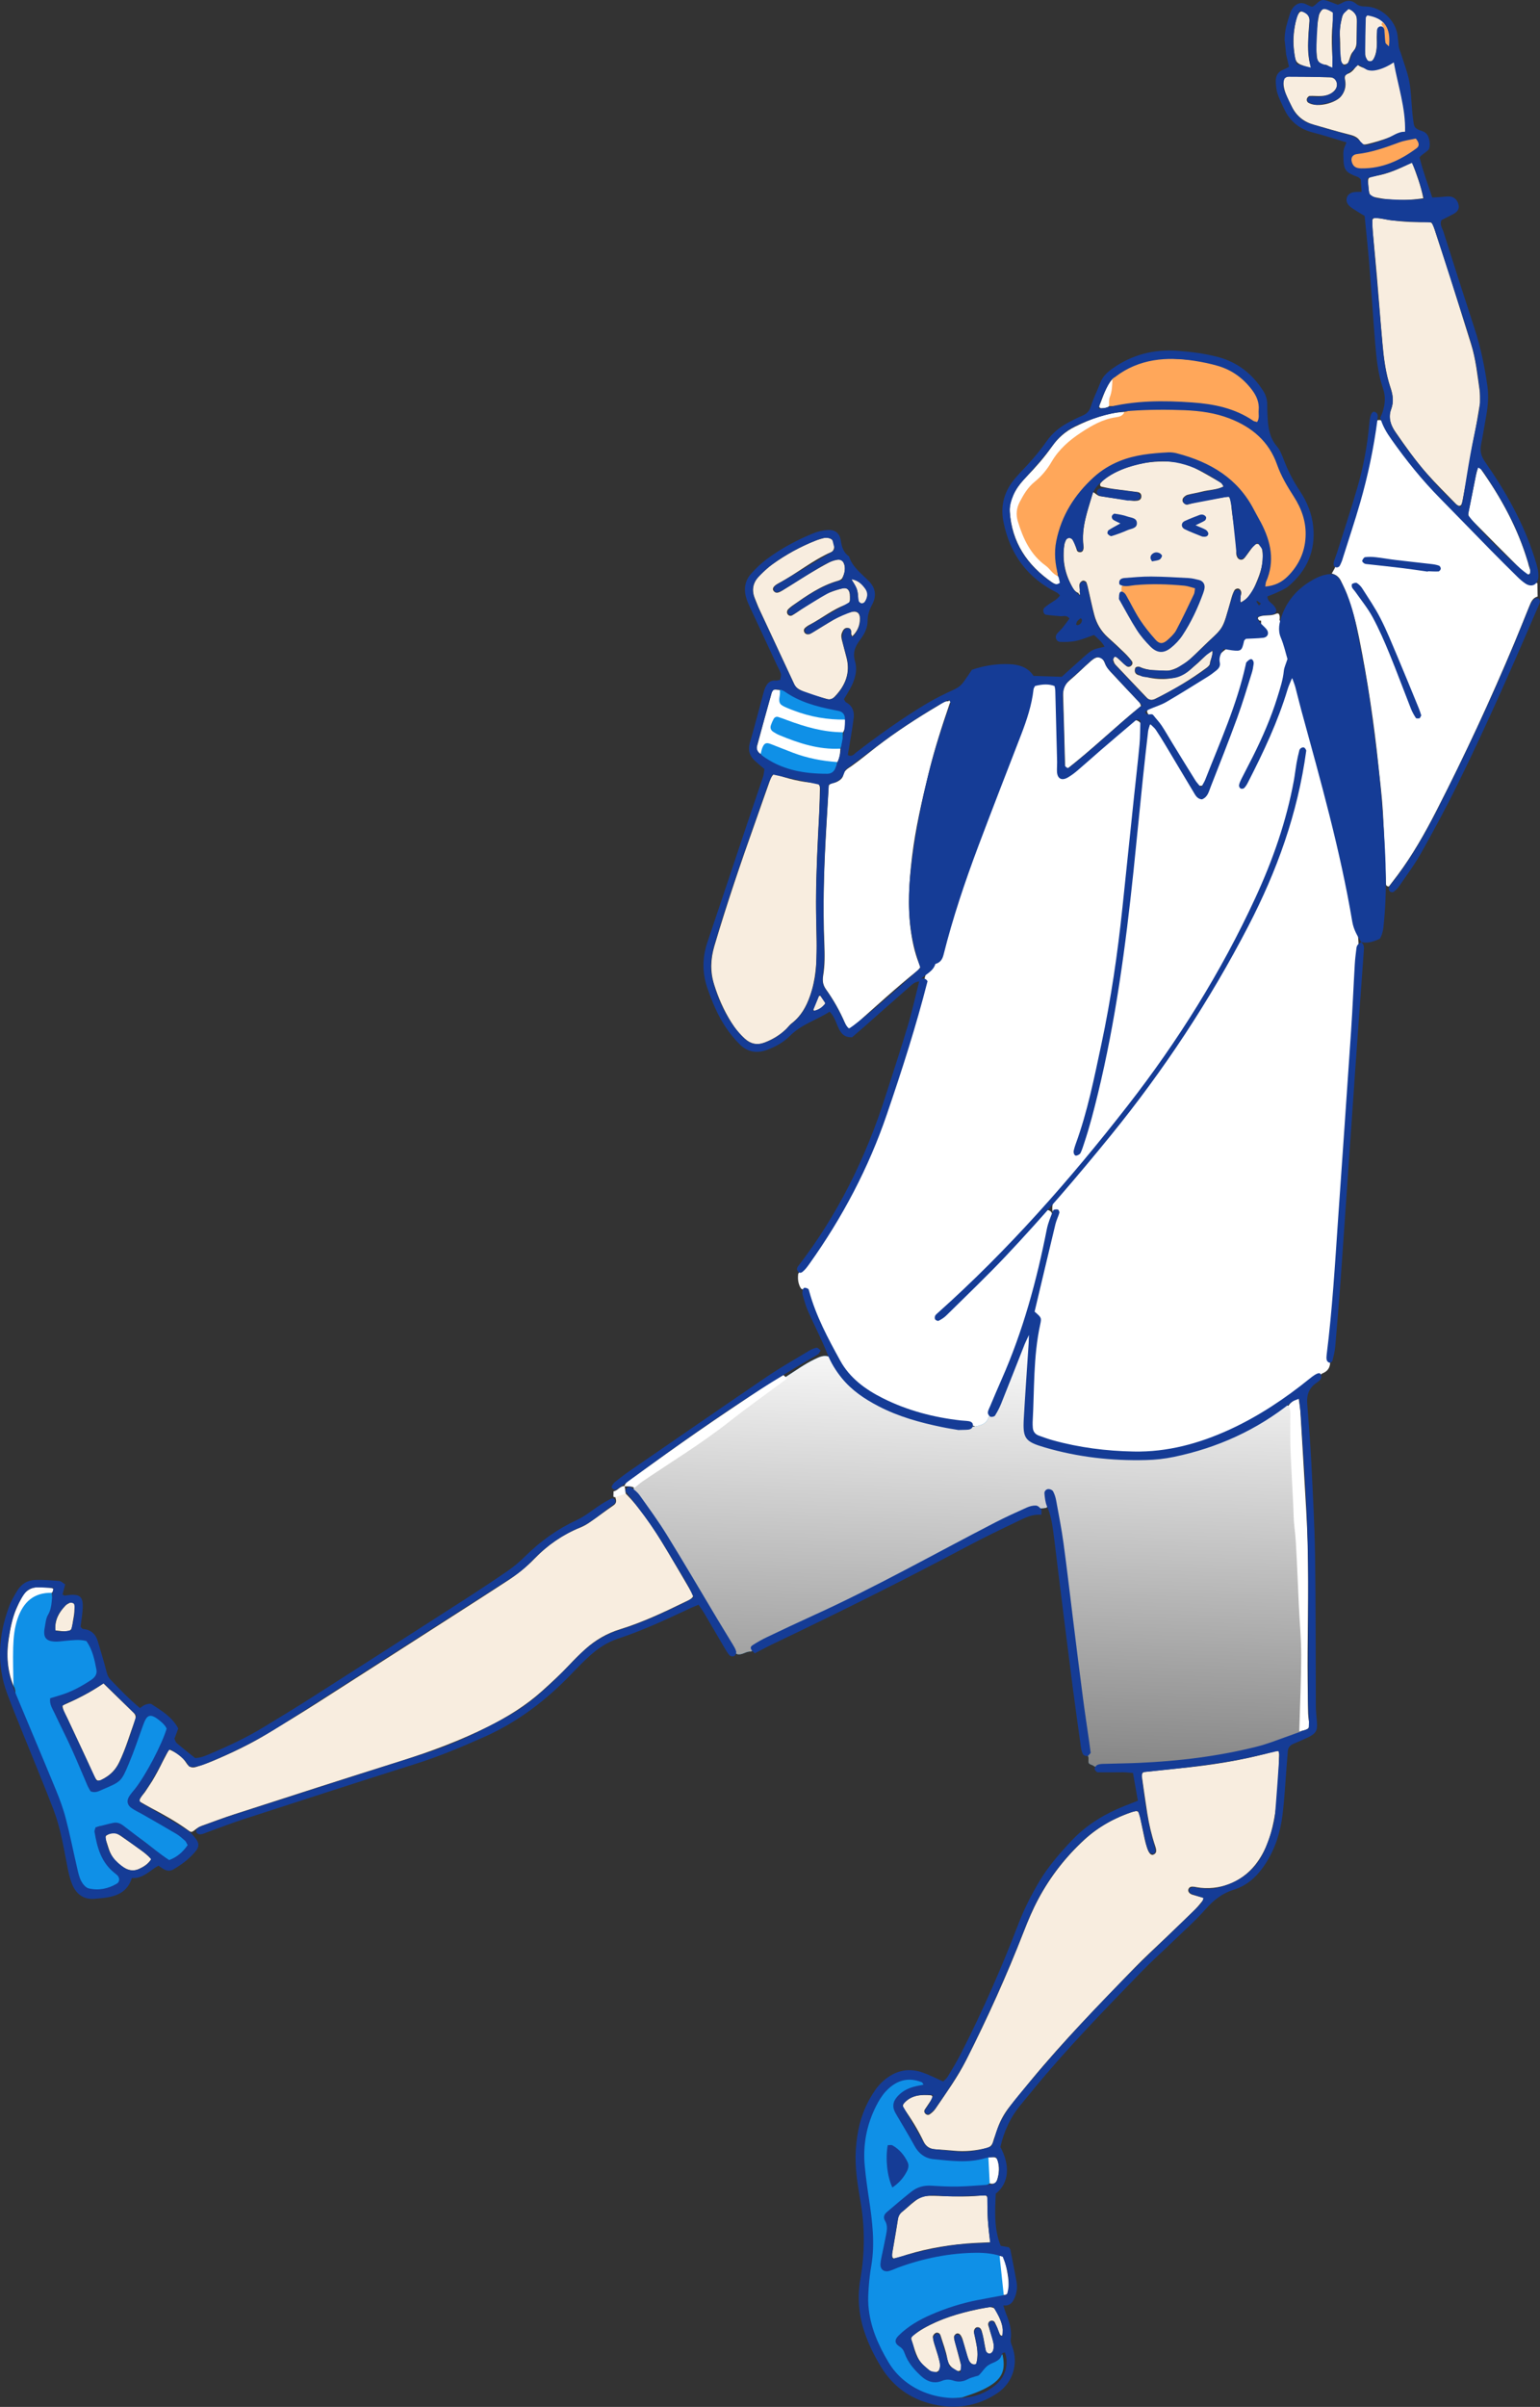 <?xml version="1.0" encoding="UTF-8"?>
<svg xmlns="http://www.w3.org/2000/svg" width="314" height="490.58" xmlns:xlink="http://www.w3.org/1999/xlink" viewBox="0 0 314 490.58">
  <rect x="0" y="0" width="314" height="490.58" fill="#333333" stroke="none"/>
  <defs>
    <style>
      .cls-1 {
        fill: #153c96;
      }

      .cls-1, .cls-2, .cls-3, .cls-4, .cls-5, .cls-6 {
        stroke-width: 0px;
      }

      .cls-2 {
        fill: url(#_名称未設定グラデーション_86);
        mix-blend-mode: color-burn;
      }

      .cls-3 {
        fill: #ffa75a;
      }

      .cls-7 {
        isolation: isolate;
      }

      .cls-4 {
        fill: #0f90e7;
      }

      .cls-5 {
        fill: #f8eddf;
      }

      .cls-6 {
        fill: #fff;
      }
    </style>
    <linearGradient id="_名称未設定グラデーション_86" data-name="名称未設定グラデーション 86" x1="271.37" y1="291.36" x2="271.37" y2="380" gradientTransform="translate(-62.26 -29.31) rotate(1.89)" gradientUnits="userSpaceOnUse">
      <stop offset="0" stop-color="#fff"/>
      <stop offset="1" stop-color="#868686"/>
    </linearGradient>
  </defs>
  <g class="cls-7">
    <g id="_レイヤー_2" data-name="レイヤー 2">
      <g id="LP">
        <g>
          <path class="cls-6" d="M271.17,278.14c-.15.92-.72,1.47-1.56,1.79-4.87,3.36-9.43,7.15-14.67,9.99-7.43,4.02-15.27,6.68-23.73,6.59-6.09-.06-12.17-.95-18.04-2.79-2.33-.73-3.28-2.41-3.32-4.77-.09-5.76.82-11.44,1.34-17.15.07-.81.54-1.69.19-2.42-1.36-2.86-.27-5.53.48-8.24,1.13-4.13,1.92-8.35,3.04-12.49.05-.18.16-.39.1-.53-1.53-3.45,1.23-5.18,2.98-7.21,9.67-11.31,18.76-23.03,26.62-35.7,8.35-13.47,15.71-27.36,19.48-42.89.68-2.81,1.2-5.66,1.36-8.57-.65,2.53-.97,5.12-1.53,7.67-3.2,14.34-9.65,27.28-17.01,39.84-9.87,16.84-22,31.96-35.03,46.41-3.9,4.33-7.78,8.69-12.12,12.61-2.63,2.38-5.26,4.79-7.6,7.49,2.51-2.04,4.95-4.16,7.17-6.52,4.19-4.44,8.5-8.77,12.52-13.37.58-.66,1.19-1.67,2.2-1.1.83.47.42,1.49.27,2.27-2.39,12.68-5.94,25.01-11.47,36.71-.52,1.09-.84,2.21-1.03,3.39-.4,1.31-1.21,2-2.65,1.75-1.33-.67-2.76-.79-4.21-.98-6.29-.83-12.28-2.6-17.76-5.93-4.08-2.48-6.54-6.28-8.54-10.43-1.39-2.87-2.89-5.7-3.77-8.79-.26-.9-.61-1.72-1.55-2.13-.6-.94-.71-1.96-.57-3.04,11.19-14.16,17.41-30.65,22.39-47.73,1.2-4.11,2.56-8.18,3.37-12.4.12-.64.33-1.27.79-1.71,2.25-2.13,2.82-4.99,3.64-7.8,3.61-12.36,8.31-24.33,13.08-36.27,1.49-3.73,3.09-7.41,3.77-11.4.15-.9.41-1.8,1.07-2.48.89-.91,2.02-1.23,3.26-.96,1.25.27,1.35,1.34,1.47,2.35.53,4.62.44,9.27.65,13.9.04.88-.38,2.05.54,2.52,1.04.53,1.91-.43,2.59-1.09,3.1-2.96,6.51-5.57,9.71-8.42.8-.71,1.65-1.76,2.83-1.22,1.18.54.92,1.88.91,2.94-.07,7.94-1.45,15.76-2.18,23.64-.5,5.43-1.13,10.85-1.78,16.27-1.75,14.5-4.35,28.81-8.63,42.79-.1.33-.26.65-.16,1.29,2.91-7.97,4.41-16.03,5.96-24.07,2.67-13.86,4.02-27.9,5.4-41.94.58-5.88,1.04-11.78,2.08-17.61.17-.95-.05-2.34,1.1-2.56,1.21-.23,1.81,1.04,2.36,1.96,2,3.37,3.86,6.82,5.98,10.12.51.79.82,2.06,2.06,1.89,1.01-.14,1.26-1.25,1.56-2.09,2.55-7.31,6-14.31,7.9-21.85.11-.42.24-.85.12-1.3-1.92,7.44-4.99,14.43-7.83,21.51-.36.9-.58,2.09-1.74,2.26-1.29.19-1.88-.92-2.51-1.8-2.92-4.07-4.77-8.82-8.22-12.56-1.13-1.22.41-1.72,1.18-2.13,3.39-1.79,6.77-3.59,9.88-5.85.59-.43,1.54-.76,1.68-1.34.83-3.33,3.51-4.64,6.17-6.04.38-.2.7-.72,1.13-.69,2.69.19,2.87-1.55,2.78-3.52,1.21-.64,2.43-.51,3.66-.09,2.32,4.69,2.37,9.51.91,14.47-1.82,6.2-4.56,12-7.51,17.72,3.1-5.68,5.72-11.56,7.66-17.74.14-.44.27-.87.5-1.27.26-.47.5-1.08,1.13-1.04.61.03.85.63,1.04,1.13,1.18,2.98,1.76,6.13,2.6,9.2,3.48,12.66,6.91,25.32,9.24,38.26.53,2.96.8,5.73.65,8.77-.36,7.55-1.09,15.08-1.49,22.63-.69,13.09-1.82,26.15-2.76,39.22-.49,6.9-1.41,13.77-1.57,20.69Z"/>
          <path class="cls-4" d="M198.61,290.8c1.26-.25,2.51-.5,2.96-1.96,2.98-4.75,4.34-10.2,6.61-15.26.22-.5.38-1.03.62-1.52.2-.4.41-.93.92-.88.66.06.74.7.84,1.22.18.9.19,1.83,0,2.72-.96,4.68-.72,9.43-.92,14.15-.14,3.24.44,3.95,3.54,4.88,16.3,4.85,31.67,3.07,46.01-6.35,1.15-.75,2.24-2.03,3.9-1.09.75.8.81,1.81.81,2.82,0,13.29,1.36,26.51,1.85,39.77.28,7.8.69,15.62-.33,23.41-.53,1.36-1.83,1.7-2.99,2.17-6.57,2.62-13.5,3.65-20.45,4.6-5.69.77-11.42.71-17.14.89-.76.02-1.44-.15-2.05-.58-.9-.33-.9-.33-.83-1.5-1.72-6.26-2.03-12.73-2.87-19.12-1.24-9.47-2.46-18.94-3.67-28.41-.22-1.71-.65-3.39-1.16-5.38-.55.72-.41,1.52-.93,1.94-.22.03-.44.06-.66.09-3.02.1-5.58,1.54-8.13,2.89-15.89,8.48-31.79,16.93-48.26,24.26-1.19.53-2.06,1.48-3.19,2.06-.95-.1-1.71.72-2.68.55-1.16-.4-1.51-1.52-2.09-2.42-4-6.2-7.62-12.63-11.43-18.95-2.02-3.36-4.18-6.62-6.45-9.82-.61-.87-1.48-1.68-1.18-2.93,2.1-2.62,5.14-3.97,7.87-5.72,8.03-5.16,15.23-11.48,23.18-16.74,1.9-1.21,3.73-2.55,5.77-3.53.91-.44,1.78-.89,2.83-.58.62.22,1.11.64,1.44,1.19,3.69,6.06,9.6,8.9,16.02,10.92,3.98,1.25,8.08,1.99,12.26,2.21Z"/>
          <path class="cls-2" d="M198.61,290.8c1.26-.25,2.51-.5,2.96-1.96,2.98-4.75,4.34-10.2,6.61-15.26.22-.5.38-1.03.62-1.52.2-.4.41-.93.92-.88.66.06.74.7.84,1.22.18.9.19,1.83,0,2.72-.96,4.68-.72,9.43-.92,14.15-.14,3.24.44,3.95,3.54,4.88,16.3,4.85,31.67,3.07,46.01-6.35,1.15-.75,2.24-2.03,3.9-1.09.75.8.81,1.81.81,2.82,0,13.29,1.36,26.51,1.85,39.77.28,7.8.69,15.62-.33,23.41-.53,1.36-1.83,1.7-2.99,2.17-6.57,2.62-13.5,3.65-20.45,4.6-5.69.77-11.42.71-17.14.89-.76.02-1.44-.15-2.05-.58-.9-.33-.9-.33-.83-1.5-1.72-6.26-2.03-12.73-2.87-19.12-1.24-9.47-2.46-18.94-3.67-28.41-.22-1.71-.65-3.39-1.16-5.38-.55.72-.41,1.52-.93,1.94-.22.03-.44.06-.66.09-3.02.1-5.58,1.54-8.13,2.89-15.89,8.48-31.79,16.93-48.26,24.26-1.19.53-2.06,1.48-3.19,2.06-.95-.1-1.71.72-2.68.55-1.16-.4-1.51-1.52-2.09-2.42-4-6.2-7.62-12.63-11.43-18.95-2.02-3.36-4.18-6.62-6.45-9.82-.61-.87-1.48-1.68-1.18-2.93,2.1-2.62,5.14-3.97,7.87-5.72,8.03-5.16,15.23-11.48,23.18-16.74,1.9-1.21,3.73-2.55,5.77-3.53.91-.44,1.78-.89,2.83-.58.62.22,1.11.64,1.44,1.19,3.69,6.06,9.6,8.9,16.02,10.92,3.98,1.25,8.08,1.99,12.26,2.21Z"/>
          <path class="cls-6" d="M313.52,121.58c-1.02.27-1.35,1.13-1.7,1.98-.99,2.44-1.96,4.9-2.98,7.33-4.89,11.67-10.21,23.14-15.98,34.4-2.33,4.54-4.84,8.98-7.9,13.08-.6.8-1.21,1.59-1.77,2.32-.64-.05-.59-.42-.61-.78-.2-4.82-.33-9.65-.62-14.46-.18-3.09-.57-6.16-.89-9.24-.91-8.79-2.21-17.51-3.95-26.17-.61-3.04-1.37-6.03-2.48-8.93-.36-.93-.81-1.83-1.24-2.73-.38-.78-1-1.28-1.86-1.48.19-.33.37-.66.56-1,3.43-7.89,5.6-16.15,7.22-24.57.24-1.25.49-2.5.71-3.76.13-.75,0-1.82,1.07-1.95.82-.1,1.18.73,1.57,1.34,1.74,2.78,3.72,5.4,5.82,7.92,6.48,7.77,13.89,14.65,20.95,21.86,1.13,1.16,2.48,1.81,4.03,2.12.02.9.03,1.81.05,2.71Z"/>
          <path class="cls-6" d="M125.11,303.96c.86-.13,1.31-1.13,2.26-1.07.07.51.15,1.03.22,1.54-.51.88-1.21,1.18-2.16.71l-.21.02-.15-.15c.01-.35.02-.7.03-1.06Z"/>
          <path class="cls-6" d="M256.79,126.49c-.3-.26-.49-.61-.03-.8,1.08-.44,2.3-.06,3.4-.58.55-.26.8.08.77.9,0,.18-.05.35-.07.53-1.36-.02-2.71-.03-4.07-.05Z"/>
          <path class="cls-6" d="M262.72,286.53c.42-.75,1.11-1.12,2.07-1.55.14,1.07.31,1.94.36,2.81.41,6.72.8,13.43,1.19,20.15.56,9.54.35,19.09.28,28.64-.03,3.82.03,7.64.07,11.46,0,.82.04,1.64.15,2.45.19,1.45.52,2.02-1.92,2.37.14-5.18.38-10.36.39-15.53,0-3.44-.33-6.89-.49-10.33-.15-3.08-.26-6.17-.42-9.25-.11-2.17-.2-4.36-.47-6.52-.18-1.45-.17-2.9-.24-4.35-.18-3.81-.41-7.61-.56-11.42-.08-2.09-.03-4.18-.04-6.27,0-.9.15-1.83-.37-2.66Z"/>
          <path class="cls-6" d="M159.75,280.28c.25.23.5.46.75.68-3.93,2.92-7.92,5.75-11.76,8.77-5.63,4.45-11.76,8.16-17.68,12.18-.59.4-1.13.9-1.69,1.35-.64-.39-1.36-.3-2.06-.33.31-1.06,1.32-1.44,2.09-2,4.26-3.08,8.54-6.14,12.86-9.14,4.47-3.1,9-6.12,13.52-9.14,1.28-.85,2.63-1.59,3.95-2.38Z"/>
          <path class="cls-6" d="M193.69,143.25c-1.63,4.74-3.16,9.5-4.35,14.37-1.36,5.58-2.67,11.18-3.36,16.88-.62,5.16-.98,10.35-.21,15.55.36,2.44.92,4.82,1.91,7.05-.23.28-.37.53-.58.7-4.34,3.49-8.44,7.25-12.6,10.94-.27.24-.54.5-.84.7-.32.21-.69.26-.94-.13-.19-.31-.37-.63-.51-.96-1.01-2.35-2.28-4.57-3.76-6.65-.63-.89-.8-1.73-.62-2.8.37-2.16.34-4.36.25-6.55-.32-7.66-.08-15.32.36-22.97.18-3.09.36-6.19.54-9.28.35-.51.97-.45,1.46-.66.71-.3,1.35-.75,1.51-1.48.23-1.03,1.01-1.35,1.74-1.87,1.71-1.21,3.32-2.56,4.98-3.84,4.05-3.12,8.33-5.9,12.73-8.5.61-.36,1.18-.88,1.98-.82.2.02.31.13.31.33Z"/>
          <path class="cls-5" d="M219.87,120.86c-.85-.32-1.18-1.1-1.54-1.81-1.28-2.5-1.73-5.16-1.32-7.95.05-.35.17-.72.34-1.03.11-.2.37-.43.58-.44.23-.02.54.13.7.32.23.26.38.61.51.94.17.42.29.86.44,1.28.11.31.4.38.66.38.42,0,.62-.31.68-.7.03-.18.04-.36.01-.54-.52-3.85.9-7.34,1.95-11.03.53.34.92.76,1.37.84,2.24.37,4.5.66,6.76.96.27.04.55,0,.82-.02.5-.06.86-.3.89-.84.03-.54-.28-.86-.79-.93-1.62-.22-3.26-.4-4.88-.63-.81-.11-1.61-.28-2.41-.45-.39-.08-.45-.52-.15-.84.75-.81,1.66-1.42,2.63-1.93,3.83-1.98,7.93-2.63,12.19-2.3,1.54.12,3.05.63,4.43,1.33,1.71.86,3.35,1.85,5,2.8.31.18.61.41.69.91-1.37.68-2.93.65-4.38,1.03-.97.26-1.97.39-2.93.65-.32.09-.64.35-.86.62-.14.17-.19.52-.12.73.07.22.32.42.53.56.13.09.37.12.52.07,2.7-.83,5.5-1.16,8.3-1.64.47.45.51,1.1.56,1.73.27,3.26,1.12,6.47,1.01,9.77,0,.18.03.36.08.54.1.36.3.68.66.8.39.14.75-.06.97-.34.62-.78,1.17-1.62,1.8-2.4.21-.27.54-.51.94-.43.54.1.71.57.8.99.44,2.14-.05,4.18-.84,6.14-.75,1.84-1.48,3.75-3.43,4.77-.57-.73.16-1.41.04-2.09-.07-.37-.31-.71-.7-.73-.22-.01-.57.16-.67.35-.26.47-.45.99-.6,1.51-2.08,7.4-1.42,5.66-6.31,10.47-1.49,1.46-2.93,2.99-4.9,3.88-.77.35-1.5.59-2.35.54-1.72-.11-3.47.03-5.1-.75-.15-.07-.36-.09-.53-.06-.16.03-.39.12-.44.25-.09.23-.13.51-.08.75.08.38.39.63.75.72,3.02.84,6.04,1.3,9.05-.12,1.1-.52,1.9-1.39,2.8-2.14,1.04-.86,1.87-1.98,3.18-2.77.22,1.07-.43,1.83-.49,2.69-.02.29-.37.61-.64.82-3.3,2.45-6.82,4.54-10.51,6.35-.64.31-1.22.29-1.73-.25-2.13-2.25-4.28-4.48-6.4-6.74-.23-.25-.34-.63-.43-.97-.04-.14.1-.33.19-.49.09-.18.28-.23.45-.08.68.6,1.33,1.24,2.02,1.82.3.25.67.24.99-.03.33-.29.35-.67.13-.97-.44-.58-.92-1.13-1.44-1.63-1.11-1.08-2.24-2.14-3.4-3.17-1.4-1.26-2.32-2.8-2.8-4.6-.42-1.58-.75-3.19-1.12-4.78-.14-.62-.26-1.25-.48-1.84-.07-.19-.43-.38-.64-.37-.22.01-.5.22-.64.43-.4.58.1,1.25-.12,1.86-.08.08-.15.16-.23.24Z"/>
          <path class="cls-5" d="M157.84,157.71c2.69,1,5.51,1.69,8.44,1.9.69.05.91.51.9,1.12-.04,1.73-.07,3.47-.16,5.2-.32,5.92-.62,11.85-.64,17.78,0,3.01.09,6.02.13,9.03.04,3.48-.18,6.93-1.35,10.25-.77,2.19-1.86,4.15-3.75,5.59-.43.33-.74.79-1.13,1.17-1.27,1.22-2.73,2.1-4.37,2.73-1.55.6-2.86.28-4.04-.78-1.09-.98-2.01-2.12-2.78-3.36-1.51-2.41-2.65-4.99-3.49-7.7-.81-2.6-.72-5.17.05-7.8,2.51-8.48,5.34-16.85,8.31-25.17.95-2.66,1.85-5.34,2.81-7.99.24-.67.41-1.4,1.09-1.96Z"/>
          <path class="cls-3" d="M229.27,83.95c.71-.15,1.42-.4,2.13-.44,5.01-.29,10.01-.51,14.99.45,3.74.72,7.17,2.03,10.06,4.61,1.6,1.43,2.91,3.05,3.65,5.05,1.02,2.75,2.32,5.34,3.98,7.76.93,1.36,1.51,2.9,1.91,4.51,1.03,4.24-.07,7.93-2.84,11.19-1.22,1.44-2.84,2.25-4.67,2.67-.41.09-.76-.21-.65-.59.2-.7.42-1.39.64-2.08.79-2.51.79-4.9-.22-7.45-1.22-3.08-2.75-5.95-4.61-8.66-1.47-2.14-3.35-3.81-5.64-5.07-2.32-1.27-4.64-2.51-7.24-3.17-.89-.22-1.78-.38-2.7-.36-2.1.05-4.19.28-6.24.7-4.35.89-7.94,3.09-10.85,6.45-2.81,3.24-4.75,6.89-5.53,11.12-.26,1.44-.3,2.89-.02,4.35.15.8.19,1.62.28,2.43-1.66.29-2.36-1.16-3.36-1.95-2.97-2.35-4.52-5.65-5.46-9.21-.82-3.09.76-5.54,2.72-7.6,1.89-1.98,3.54-4.1,5.23-6.24,3.05-3.86,6.88-6.66,11.86-7.63.86-.17,1.79-.32,2.57-.83Z"/>
          <path class="cls-5" d="M173.78,129.72c-.1-.26-.23-.43-.22-.59.06-.62-.08-1.13-.78-1.16-.64-.02-.92.51-1.12,1.03-.21.53-.1,1.07.04,1.61.31,1.14.61,2.29.9,3.43.82,3.14-.26,5.72-2.42,7.96-.4.41-.88.65-1.47.49-1.85-.48-3.71-.94-5.43-1.8-.57-.29-1.06-.63-1.35-1.27-2.37-5.12-4.77-10.22-7.15-15.34-.31-.66-.54-1.35-.83-2.02-.78-1.81-.41-3.4.95-4.75.84-.83,1.71-1.66,2.66-2.34,2.68-1.91,5.54-3.5,8.6-4.72.59-.24,1.2-.43,1.82-.58,1.47-.34,2.44.7,2.04,2.2-.06.24-.26.53-.47.62-3.87,1.69-7.1,4.43-10.81,6.39-1.07.57-1.37,1.13-.98,1.59.38.45.8.48,1.71-.08,1.79-1.09,3.54-2.25,5.33-3.33,1.4-.85,2.82-1.67,4.27-2.43.55-.29,1.19-.45,1.81-.57.47-.09.89.17,1.11.62.53,1.09.25,2.15-.26,3.14-.14.27-.55.47-.88.56-3.49.99-6.39,3.04-9.3,5.08-.29.21-.58.44-.83.7-.26.28-.34.67-.14,1,.21.35.62.45.95.26.7-.41,1.37-.88,2.03-1.36,1.77-1.29,3.59-2.51,5.64-3.31.84-.33,1.71-.62,2.59-.83.83-.2,1.37.25,1.47,1.16.04.36.04.73.03,1.09,0,.49-.2.85-.71,1.02-2.78.97-5.05,2.89-7.64,4.22-.16.08-.31.19-.46.3-.38.27-.73.57-.5,1.11.21.49.81.63,1.39.29,1.49-.89,2.94-1.82,4.43-2.7,1.25-.75,2.51-1.49,3.99-1.72,1-.15,1.53.31,1.54,1.36.02,1.43-.51,2.62-1.56,3.65Z"/>
          <path class="cls-3" d="M227.24,76.91c3.25-2.56,6.86-4.01,11.08-3.84,2.91.12,5.8.31,8.66.95,2.27.51,4.3,1.45,6.09,2.91.7.57,1.34,1.23,1.93,1.91,1.23,1.41,2.02,3,1.78,4.96-.1.8.19,1.63-.15,2.4-.41.16-.73,0-1.03-.21-3.44-2.48-7.41-3.41-11.53-3.75-5.44-.45-10.9-.54-16.31.45-.53.1-1.08.07-1.63.1-1.37-2.05.39-3.71.69-5.55l.03-.03c.11-.14.24-.25.39-.33Z"/>
          <path class="cls-6" d="M217.19,157.02c-.15-5.52-.26-10.35-.42-15.17-.04-1.26.24-2.27,1.27-3.13,1.54-1.28,2.93-2.73,4.45-4.04,1.24-1.07,2.22-.96,2.78.47.36.91.94,1.53,1.55,2.18,1.6,1.74,3.25,3.45,4.87,5.18.37.39.83.72.94,1.39-5.09,4.12-9.81,8.75-15.43,13.11Z"/>
          <path class="cls-6" d="M155.1,153.67c-.6-.36-.93-.87-.74-1.59.97-3.59,1.94-7.19,2.96-10.77.24-.84.31-.82,1.71-.66.83,2.52,2.78,3.45,5.19,4.17,2.69.8,5.63.4,8.15,1.85.08.92.04,1.81-.5,2.62-1.06,1.09-2.35.73-3.57.49-2.49-.48-4.92-1.18-7.34-1.95-.79-.25-1.91-1.11-2.39,0-.48,1.11.89,1.36,1.65,1.68,2.76,1.17,5.6,2.06,8.61,2.33.89.08,1.83.02,2.52.77-.05.95-.11,1.9-.63,2.74-2.22,1.44-4.36.06-6.49-.28-1.67-.26-3.26-1-4.82-1.69-1.54-.67-2.93-.66-4.3.3Z"/>
          <path class="cls-6" d="M229.27,83.95c-.31.8-.99.99-1.74,1.1-2.68.37-4.93,1.68-7.15,3.14-2.39,1.57-4.5,3.43-5.94,5.89-.94,1.61-2.07,2.98-3.49,4.13-1.38,1.12-2.25,2.59-3.05,4.13-.66,1.28-.78,2.58-.36,3.95,1.08,3.53,2.59,6.79,5.7,9.03.88.63,1.37,1.72,2.47,2.1.35.44.56.96.48,1.51-.05.37-.88.31-1.69-.24-5.07-3.5-8.21-8.18-8.61-14.45-.09-1.48.42-2.87,1.14-4.16.63-1.12,1.46-2.08,2.35-3,1.83-1.9,3.58-3.88,5.09-6.05,1.22-1.75,2.8-3.13,4.71-4.06,3.19-1.57,6.48-2.84,10.09-3.01Z"/>
          <path class="cls-4" d="M155.1,153.67c.12-.44.18-.89.36-1.31.39-.92.78-1.06,1.7-.71,1.52.59,3.03,1.2,4.55,1.78,2.9,1.1,5.91,1.68,9,1.89-.47,2.65-.5,2.65-3.1,2.64-3.32-.01-6.5-.68-9.53-2.03-1.17-.52-2.32-1.08-2.98-2.27Z"/>
          <path class="cls-4" d="M171.34,152.59c-4.4.24-8.45-1.1-12.43-2.75-.42-.17-.81-.41-1.2-.65-.53-.32-.73-.8-.52-1.4.15-.43.33-.85.55-1.25.19-.35.54-.52.92-.41.61.18,1.2.42,1.8.64,3.69,1.37,7.43,2.47,11.41,2.48-.05,1.13.05,2.27-.52,3.32Z"/>
          <path class="cls-4" d="M172.36,146.66c-3.63.07-7.15-.55-10.54-1.85-.42-.16-.84-.31-1.25-.49-1.42-.63-1.92-.78-1.58-2.6.06-.35.03-.72.04-1.08.29-.31.66-.36.96-.12,3.18,2.46,6.92,3.38,10.79,3.93,1.44.21,1.53.32,1.58,2.21Z"/>
          <path class="cls-5" d="M176.94,121.2c-.09.32-.17.67-.28,1.01-.22.69-.71,1.07-1.14.89-.51-.21-.63-.66-.58-1.11.13-1.46-.47-2.64-1.32-3.74-.05-.07.09-.31.18-.45.03-.05.18-.07.24-.04,1.15.6,1.99,1.55,2.68,2.62.14.22.15.52.23.83Z"/>
          <path class="cls-6" d="M226.82,77.27c-.05,1.25-.06,2.49-.54,3.69-.22.55-.11,1.23-.15,1.85-.46.33-.99.38-1.53.4-.32.01-.57-.26-.47-.47.81-1.87,1.29-3.9,2.69-5.48Z"/>
          <path class="cls-5" d="M168.28,204.29c-.04.19-.03.3-.08.36-.55.72-1.25,1.22-2.15,1.4-.06.01-.27-.28-.24-.37.31-.83.64-1.65.99-2.46.15-.35.57-.34.83.03.25.35.46.74.65,1.04Z"/>
          <path class="cls-6" d="M193.38,142.91c.11-.11.3-.32.32-.3.27.2.17.42,0,.64-.11-.1-.22-.21-.31-.33Z"/>
          <path class="cls-6" d="M227.24,76.91c-.16.08-.29.19-.39.33.07-.19.2-.3.39-.33Z"/>
          <path class="cls-4" d="M216.61,123.55c-.12.11-.35.33-.35.33-.4-.39.03-.37.24-.46,0,0,.11.13.11.13Z"/>
          <path class="cls-4" d="M217.08,122.93c.08-.3.27-.47.58-.52h-.01c.01.34-.17.53-.51.58l-.06-.06Z"/>
          <path class="cls-4" d="M216.5,123.42c.08-.3.29-.46.59-.49l.06.06c-.03.33-.23.49-.53.56l-.11-.13Z"/>
          <path class="cls-5" d="M220.1,120.62c.25.2.31.41.03.64-.09-.13-.18-.26-.26-.39.08-.08.15-.16.23-.24Z"/>
          <path class="cls-4" d="M217.66,122.41c.05-.07.13-.21.15-.21.17.08.11.15-.16.19,0,0,.01.01.01.01Z"/>
          <path class="cls-5" d="M301.78,82.08c-.37,2.15-.75,4.68-1.27,7.17-.61,2.93-.94,5.9-1.54,8.83-.29,1.43-.54,2.86-.83,4.29-.17.84-.67.97-1.32.3-1.97-2.02-3.99-4.01-5.86-6.12-2.36-2.66-4.4-5.57-6.43-8.5-1-1.44-1.51-2.93-.88-4.61.58-1.55.36-3-.15-4.5-.96-2.87-1.34-5.85-1.61-8.85-.42-4.63-.76-9.26-1.16-13.89-.25-2.9-.54-5.8-.8-8.71-.07-.82-.11-1.64-.12-2.46,0-.44.29-.62.71-.59.36.03.73.06,1.09.12,3.06.56,6.14.8,9.25.69,1-.03,1.17.11,1.53,1.18,1.09,3.28,2.18,6.56,3.23,9.86,1.46,4.6,2.87,9.21,4.32,13.81.97,3.06,1.28,6.24,1.74,9.39.1.72.06,1.45.09,2.56Z"/>
          <path class="cls-5" d="M276.88,13.07c-.35.43,2.88,1.44,3.4,1.16,1-.54,2.19-3.42,3.83-2.42.64.39.79,1.61.98,2.24.48,1.63.96,3.31,1.25,4.98.37,2.09.96,4.64.61,6.77-.19,1.12-.31,1.04-1.29,1.23s-1.4.57-2.32.94c-1.46.58-2.98,1.02-4.5,1.39-.59.14-1.13.18-1.42-.4-.56-1.12-1.58-1.36-2.67-1.63-2.29-.57-4.55-1.26-6.83-1.9-2.04-.57-3.55-1.75-4.51-3.67-.69-1.39-1.46-2.73-1.68-4.29-.2-1.39.23-1.94,1.55-1.92,2.64.04,5.28.14,7.92.21.62.02,1.06.32,1.28.85.26.63.12,1.26-.32,1.78-.69.83-1.66,1.1-2.67,1.18-.81.06-1.63-.05-2.44-.01-.2.01-.48.29-.56.51-.13.35,0,.73.36.92,1.92,1.03,5.53-.05,6.58-1.35.8-.99,1.07-2.11.83-3.32-.13-.62-.08-1.07.57-1.29.93-.32,1.39-1.13,2.07-1.96Z"/>
          <path class="cls-6" d="M301.38,95.23c.36.21.46.23.5.3,4.2,5.89,7.62,12.18,9.68,19.15.05.17.08.36.13.53.17.61.62,1.47.14,1.79-.7.46-1.22-.45-1.68-.9-3.43-3.4-6.82-6.83-10.21-10.26-.4-.4-.66-.82-.52-1.45.52-2.49,1-4.99,1.51-7.49.11-.53.28-1.05.45-1.67Z"/>
          <path class="cls-5" d="M287.92,33.1c.94,2.53,1.81,4.77,2.29,7.32-3.27.47-6.41.49-9.54-.15-1.35-.28-1.46-.49-1.62-1.78-.02-.18-.03-.36-.04-.54-.16-1.78-.17-1.83,1.55-2.11,2.54-.41,4.82-1.49,7.36-2.73Z"/>
          <path class="cls-3" d="M277.78,34.49c-.47-.08-.92-.12-1.35-.25-.79-.25-1.31-1.86-.82-2.57.13-.19.45-.33.69-.35,3.03-.21,5.85-1.22,8.64-2.31,1.01-.4,2.03-.71,3.11-.85.66-.09,1.14.22,1.4.89.21.53-.05.93-.4,1.19-3.36,2.46-7.03,4.11-11.26,4.26Z"/>
          <path class="cls-5" d="M271.85,13.87c-.72-.04-1.07-.72-1.79-.7-.99.02-1.46-.74-1.55-1.6-.28-2.82-.14-5.64.41-8.43.07-.34.28-.68.49-.96.29-.38.65-.56,1.17-.35,1.16.47,1.44.76,1.29,1.75-.52,3.43-.31,6.86-.03,10.3Z"/>
          <path class="cls-5" d="M273.24,8.15c-.09-1.28-.11-2.55.22-3.8.09-.35.13-.72.25-1.06.22-.6.49-1.21,1.17-1.41.47-.14,1.52.81,1.7,1.54.08.35.07.72.07,1.08,0,1.18-.04,2.37-.04,3.55,0,.91-.03,1.73-.76,2.5-.52.55-.62,1.48-.97,2.21-.09.19-.42.34-.66.38-.44.07-.65-.32-.74-.64-.38-1.43-.15-2.9-.25-4.35Z"/>
          <path class="cls-5" d="M267.39,13.93c-.47-.14-.56-.17-.64-.2-2.63-.87-2.61-.87-2.93-3.69-.24-2.11.02-4.17.5-6.22.1-.43.32-.85.58-1.21.22-.31.61-.38.97-.17.66.38,1.17.88,1.13,1.71-.04.82-.15,1.63-.19,2.45-.11,2.34-.33,4.69.57,7.33Z"/>
          <path class="cls-5" d="M282.2,4.5c.2.17.36.33.45.43.89,1.05,2.08,3.39,1.29,4.81-1.1,2-1.79-1.15-1.93-1.9-.08-.42-.09-1.18-.41-1.47-1.14-1.02-.86,1.86-.86,2.3,0,1.1-.1,2.19-.59,3.19-.15.31-.35.67-.77.67-.55,0-.72-.46-.9-.87-.07-.16-.11-.35-.12-.53-.11-2.45-.15-4.91.08-7.36.17-1.84,2.65-.23,3.75.72Z"/>
          <path class="cls-4" d="M276.77,40.97c.3-.23.53-.01.76.09,3.6,1.55,7.34,1.7,11.19,1.31,2.15-.22,4.32-.24,6.84-.66-.98,1.01-1.9,1.24-2.84,1.44-3.24.72-6.5.48-9.73-.04-1.51-.24-3.07-.36-4.49-1.04-.62-.3-1.37-.41-1.74-1.11Z"/>
          <path class="cls-3" d="M281.71,5.07c0-.18.03-.35.11-.51,1.44.7,1.55,2.07,1.71,3.41.13,1.09-.05,1.62-.51,1.48-.67-.2-.65-.77-.69-1.3-.07-1.06.21-2.18-.62-3.09Z"/>
          <path class="cls-5" d="M260.82,356.92c-.11,4.8-.17,9.55-1.1,14.21-.64,3.23-1.69,6.34-3.8,8.99-2.81,3.54-7.41,5.32-11.9,4.54-.18-.03-.36-.09-.54-.1-.46-.04-.92-.07-1.15.45-.2.46.15.97.81,1.17.75.23,1.51.44,2.48.72-.72.86-1.26,1.59-1.89,2.22-2.01,1.99-4.06,3.93-6.1,5.89-2.1,2.02-4.27,3.98-6.3,6.08-7.24,7.47-14.5,14.91-21.13,22.94-1.45,1.76-2.88,3.53-4.31,5.31-1.21,1.51-2.11,3.19-2.67,5.04-.21.7-.53,1.36-.71,2.07-.21.79-.62,1.19-1.45,1.39-2.15.51-4.31.74-6.51.52-1.27-.12-2.55-.21-3.82-.29-1.09-.07-1.92-.55-2.4-1.55-1.14-2.39-2.52-4.65-4.06-6.8-.32-.45-.15-.85.2-1.2,1.49-1.52,3.38-1.62,5.32-1.46.36.03.39.44.27.63-.46.78-1,1.51-1.5,2.28-.16.24-.14.51.04.75.26.33.66.44.96.22.44-.3.86-.68,1.16-1.12,2.2-3.24,4.51-6.42,6.28-9.93,4.33-8.54,8.27-17.26,11.74-26.19.89-2.29,1.85-4.56,3.02-6.73,2.44-4.54,5.58-8.55,9.37-12.03,2.86-2.62,6.2-4.47,9.89-5.68.86-.28,1.2-.08,1.37.74.34,1.6.65,3.21,1,4.82.13.62.31,1.24.51,1.84.38,1.16.86,1.6,1.37,1.31.51-.29.61-.68.27-1.7-.73-2.17-1.25-4.38-1.61-6.63-.4-2.52-.74-5.05-1.11-7.58-.08-.53.13-.87.7-.92,2.18-.23,4.35-.47,6.53-.68,6.73-.65,13.39-1.67,19.9-3.51.24-.07.51-.03.87-.04Z"/>
          <path class="cls-4" d="M196.01,488.66c-5.6.81-10.28-1.04-13.81-5.34-2.69-3.27-4.33-7.14-5.15-11.34-.52-2.64-.38-5.25.03-7.87.63-4.06.92-8.14.31-12.23-.44-2.97-.93-5.93-1.23-8.92-.55-5.38.12-10.54,3.02-15.25.53-.86,1.09-1.68,1.87-2.34,2.38-2.04,5.5-2.25,8.14-.76.06.03.1.13.11.21.05.23-.05.37-.28.4-.63.07-1.27.1-1.89.19-1.58.25-2.95.88-4.03,2.1-.88,1-1.04,1.89-.34,2.96,1.4,2.13,2.74,4.29,3.85,6.6.85,1.78,2.25,2.78,4.33,2.77,1.82,0,3.65.11,5.46.28,1.75.16,3.42-.43,5.14-.39,1.09,1.72,1.09,3.49.27,5.3-1.28.82-2.71.93-4.16.91-2.45-.04-4.92-.02-7.36-.2-2.06-.15-3.74.52-5.24,1.82-1.1.95-2.13,2-3.29,2.86-.99.74-1.48,1.31-.86,2.68.55,1.23.01,2.68-.24,4.02-.26,1.34-.64,2.64-.93,3.98-.21.99.38,1.63,1.36,1.47.44-.07.88-.21,1.3-.38,4.41-1.82,9.02-2.72,13.75-3.16,1.36-.12,2.7-.35,4.07-.25,1.28.09,2.51.32,3.61,1.01.89,2.6,1.5,5.23.85,8-1.66.81-3.51.84-5.27,1.24-4.99,1.12-9.84,2.57-14.08,5.56-.52.37-1.03.75-1.51,1.16-.41.35-.85.73-.87,1.33-.03.73.56.81,1.08.99.38.13.47.48.55.86.49,2.36,2.1,4,3.83,5.46,1.16.99,2.61,1.32,4.03.36.52-.35.95-.38,1.49-.06,1.22.73,2.45.65,3.55-.22.47-.37.96-.45,1.5-.51.26-.03.53-.14.77-.26.96-.47.91-1.98,2.31-2.1,1.06-.09,1.63-1.09,2.35-1.76.7,3.21-.05,4.93-2.68,6.51-1.78,1.06-3.72,1.7-5.67,2.33Z"/>
          <path class="cls-5" d="M201.93,457.02c-1.8.09-3.33.13-4.85.26-4.72.4-9.36,1.26-13.85,2.82-.25.09-.52.14-.79.2-.34.07-.5-.18-.54-.43-.04-.26.02-.54.06-.81.38-2.24.79-4.47,1.13-6.72.1-.69.41-1.18.93-1.58.29-.22.55-.47.83-.71,3.02-2.62,3.02-2.59,7.09-2.45,2.99.11,5.99.18,8.9-.19.51.19.52.58.51.92-.07,2.82.1,5.63.59,8.7Z"/>
          <path class="cls-5" d="M201.78,470.23c.6.07.93.14,1.14.5.87,1.51,1.59,3.07,1.61,4.86,0,.16-.11.45-.2.46-.27.04-.42-.15-.53-.43-.29-.76-.59-1.52-.95-2.25-.18-.36-.61-.46-.94-.31-.33.15-.51.52-.39.92.26.87.54,1.74.82,2.6.25.79.37,1.6.19,2.42-.09.39-.38.67-.74.71-.36.04-.7-.21-.79-.6-.17-.8-.29-1.61-.45-2.41-.11-.53-.22-1.07-.38-1.59-.14-.45-.39-.83-.95-.77-.39.04-.71.57-.63,1.04.15.81.33,1.61.49,2.41.27,1.26.3,2.53.03,3.79-.03.15-.19.38-.29.37-.25,0-.53-.07-.72-.21-.55-.4-.71-1.04-.89-1.65-.31-1.05-.59-2.1-.9-3.15-.1-.34-.25-.69-.45-.98-.22-.32-.59-.48-.94-.27-.2.12-.42.42-.41.64.01.44.16.88.27,1.31.39,1.49.81,2.98,1.19,4.48.09.34.16.74-.17,1-.34.27-.66.11-.98-.08-.88-.52-1.48-1.12-1.67-2.27-.26-1.6-.89-3.14-1.36-4.71-.12-.38-.37-.62-.77-.62-.38,0-.87.56-.82.95.06.45.16.89.29,1.32.31,1.05.7,2.07.96,3.13.21.86.62,2-.29,2.52-1.01.57-1.79-.39-2.58-1.03-1.78-1.43-2.05-3.57-2.76-5.5-.07-.19.07-.58.23-.71.72-.55,1.46-1.09,2.25-1.54,3.44-1.95,7.17-3.09,11.01-3.89.89-.18,1.78-.34,2.46-.47Z"/>
          <path class="cls-6" d="M201.8,445.03c-.09-1.77-.18-3.53-.27-5.3.27-.02.54-.05.81-.06.47-.01.88.07,1.05.61.42,1.35.35,2.68-.08,4-.24.75-.8.92-1.51.74Z"/>
          <path class="cls-6" d="M204.66,467.78c-.28-2.67-.57-5.33-.85-8,.34.08.76.06.88.47.62,2.04,1.01,4.13,1.02,6.27,0,.69-.26,1.21-1.05,1.26Z"/>
          <path class="cls-5" d="M125.44,305.14c.72-.24,1.44-.47,2.16-.71,2.84,2.88,5.1,6.19,7.2,9.61,2.1,3.42,4.09,6.9,6.13,10.36.18.3.31.64.43.9-.39.71-1.03.89-1.59,1.16-4.34,2.12-8.71,4.19-13.34,5.62-2.67.82-5.01,2.18-7.07,4.03-1.15,1.03-2.25,2.13-3.31,3.26-1.75,1.86-3.63,3.59-5.53,5.3-3.29,2.95-6.99,5.24-10.92,7.21-5.72,2.87-11.68,5.09-17.78,7.01-11.39,3.57-22.75,7.25-34.11,10.92-2.17.7-4.3,1.51-6.44,2.28-.42.15-.84.35-1.19.62-1.03.8-1.02.84-1.75.31-2.37-1.72-4.92-3.14-7.5-4.5-.79-.42-1.57-.88-2.45-1.38.21-.91.9-1.43,1.31-2.09.44-.69.92-1.36,1.35-2.06.38-.62.73-1.26,1.08-1.9.39-.72.75-1.46,1.12-2.19.38-.73.77-1.45,1.23-2.33,1.46.62,2.72,1.46,3.54,2.78.55.88,1.18,1.06,2.06.76,1.04-.35,2.08-.68,3.09-1.1,3.96-1.65,7.83-3.5,11.5-5.73,3.43-2.08,6.86-4.17,10.24-6.33,11.07-7.07,22.12-14.17,33.17-21.26,1.69-1.08,3.36-2.19,5.05-3.27,2.16-1.38,4.14-2.94,5.93-4.8,2.62-2.71,5.69-4.84,9.22-6.26.67-.27,1.32-.63,1.91-1.04,1.65-1.14,3.25-2.36,4.9-3.49.7-.48.6-1.03.37-1.67Z"/>
          <path class="cls-4" d="M10.57,324.65c.05.36,0,.76.15,1.07.36.74.28,1.38-.14,2.06-.89,1.43-.96,3.11-1.35,4.69-.23.92.37,1.63,1.31,1.7,1.45.1,2.91.13,4.36-.1.54-.08,1.08-.16,1.62-.22.94-.1,1.58.29,1.88,1.2.45,1.38.99,2.75,1.34,4.16.51,2.04.17,2.78-1.64,3.84-2.2,1.3-4.42,2.56-6.97,3.08-.24.05-.46.22-.7.35.07,1.08.63,1.94,1.05,2.84,1.87,4.05,3.77,8.09,5.64,12.15.46.99.8,2.03,1.23,3.03.2.47.66.7,1.13.51,1.52-.62,3.01-1.3,4.51-1.96.45-.2.66-.62.84-1.04,1.22-2.65,2.51-5.26,3.34-8.07.33-1.13.81-2.22,1.15-3.36.34-1.14,1.18-1.32,2.16-.91,1.11.46,1.95,1.33,2.62,2.33.27.41.15.88-.05,1.3-.75,1.56-1.47,3.14-2.26,4.67-1.37,2.68-2.73,5.37-4.78,7.62-.24.27-.45.58-.63.89-.26.44-.19.88.1,1.27.56.76,1.38,1.15,2.21,1.55,2.38,1.15,4.73,2.37,6.9,3.88.3.21.61.41.9.62,2.59,1.88,2.59,2.29.04,4.38-.07.06-.14.12-.21.17-1.64,1.29-2.01,1.32-3.47-.1-2.43-2.37-5.27-4.19-8.01-6.16-.57-.41-1.18-.49-1.81-.38-.44.07-.87.27-1.3.41-.69.22-1.62-.16-2.07.46-.61.83.08,1.74.26,2.6.59,2.87,1.95,5.27,4.44,6.95.64.43.6,1.02.11,1.62-.37.44-.83.76-1.35.89-1.41.36-2.82.71-4.3.66-1.01-.04-1.73-.49-2.25-1.31-.44-.7-.72-1.46-.87-2.28-.29-1.61-.67-3.21-.97-4.82-1.03-5.59-2.96-10.88-5.18-16.09-1.9-4.44-3.74-8.9-5.59-13.36-.38-.92-.87-1.82-.84-2.86-.1-.28-.09-.6-.31-.83l-.07-.16c-.77-4.79-.87-9.57.59-14.24,1.26-4.02,3.77-5.54,7.24-4.72Z"/>
          <path class="cls-5" d="M12.73,347.61c2.88-1.24,5.7-2.65,8.36-4.5,2.07,2.02,4.08,3.98,6.11,5.94.44.43.58.89.36,1.47-1.07,2.9-1.9,5.87-3.26,8.67-.67,1.39-1.62,2.41-2.87,3.15-1.38.81-1.63,1.01-2.39-.71-1.7-3.82-3.52-7.58-5.28-11.38-.38-.82-.92-1.57-1.03-2.64Z"/>
          <path class="cls-5" d="M30.86,378.88c-.66,1.07-1.59,1.62-2.58,2.07-.87.39-1.76.33-2.63-.1-1.44-.71-2.51-1.79-3.17-3.25-.3-.66-.48-1.37-.71-2.05-.17-.51-.54-1.16,0-1.49.57-.36,1.31-.68,2.06-.31.24.12.49.24.71.39,1.49,1.04,2.98,2.06,4.45,3.14.65.48,1.23,1.05,1.87,1.61Z"/>
          <path class="cls-6" d="M10.57,324.65c-3.71-.09-5.83,1.92-6.98,5.25-.66,1.91-.84,3.89-.9,5.87-.07,2.61.02,5.23.05,7.84-1.25-3.11-1.47-6.31-.96-9.6.32-2.07.7-4.12,1.52-6.05.35-.83.75-1.65,1.19-2.44.78-1.38,1.96-2.1,3.59-1.99.81.05,1.65,0,2.44.16.79.17.31.61.05.95Z"/>
          <path class="cls-5" d="M11.27,332.3c-.11-2.14.77-3.69,2.07-5.04.24-.25.58-.42.9-.58.4-.2,1.01.16.98.59-.04.82-.05,1.65-.22,2.44-.53,2.56.25,3.13-3.73,2.6Z"/>
          <path class="cls-6" d="M2.81,343.77c.1.28.2.55.31.83-.1-.28-.2-.55-.31-.83Z"/>
          <path class="cls-3" d="M228.65,120.44c.01-.29.02-.58.04-.88.95-1.05,2.28-1.12,3.52-1.17,3.09-.12,6.2.02,9.28.27,2.24.18,3.03,1.21,2.37,3.26-.98,3.05-2.33,5.96-4.56,8.32-1.7,1.81-3.26,1.84-4.89,0-2.55-2.88-4.47-6.17-5.76-9.81Z"/>
          <path class="cls-1" d="M187.42,200.04c-1,.07-1.63.79-2.3,1.38-2.96,2.58-5.89,5.18-8.83,7.78-.89.78-1.78,1.55-2.55,2.21-1.5.07-2.18-.68-2.7-1.73-.55-1.13-.84-2.42-1.88-3.48-2.67,1.7-5.77,2.59-8.08,4.92-1.29,1.3-2.9,2.2-4.63,2.85-2.09.79-4,.49-5.57-1.06-1.1-1.08-2.09-2.3-2.94-3.58-1.62-2.44-2.74-5.13-3.7-7.91-1.08-3.14-1.06-6.24,0-9.38,2.69-7.94,5.33-15.9,8-23.85,1.1-3.28,2.24-6.55,3.34-9.84.17-.5.19-1.05.28-1.61-.68-.58-1.31-1.09-1.91-1.64-1.1-1.01-1.5-2.18-1.06-3.69.99-3.41,1.88-6.86,2.81-10.29.07-.26.14-.53.25-.78.41-.99,1-1.74,2.24-1.62.25.03.51-.09.9-.17.05-.44.23-.91.11-1.28-.22-.69-.62-1.32-.92-1.98-1.85-3.97-3.7-7.93-5.54-11.9-.19-.41-.36-.84-.51-1.27-.62-1.87-.43-3.65.88-5.14.96-1.09,2.02-2.11,3.18-2.98,2.94-2.19,6.15-3.92,9.54-5.3.91-.37,1.92-.61,2.9-.67,1.52-.1,2.47.61,2.7,2.13.2,1.33.54,2.46,1.68,3.25.7,2.21,2.55,3.5,4.06,5.05,1.42,1.45,1.55,3.08.66,4.76-.57,1.07-.94,2.11-.93,3.35,0,1.41-.65,2.66-1.48,3.76-1.02,1.36-1.63,2.62-1.08,4.49.54,1.86-.04,3.8-.99,5.53-.39.72-.83,1.41-1.27,2.16.14.22.23.53.43.64,1.31.71,1.72,1.88,1.55,3.23-.25,1.99-.61,3.96-.93,5.94-.09.53-.18,1.06-.27,1.56.87.49,1.27-.18,1.71-.52,4.63-3.56,9.38-6.96,14.39-9.96,1.79-1.07,3.68-1.99,5.58-2.86.79-.36,1.41-.83,1.9-1.5.59-.8,1.13-1.64,1.74-2.53,2.13-.72,4.37-1.14,6.66-1.16,2.34-.02,4.57.34,5.89,2.41,1.96.06,3.76.12,5.75.19,1.37-1.24,2.85-2.59,4.35-3.92,1.91-1.68,1.92-1.67,4.39-2.21-.54-1.01-1.38-1.66-2.15-2.4-1.26.43-2.43.94-3.66,1.2-1.05.23-2.16.25-3.24.21-.82-.04-1.17-1-.66-1.65.34-.43.77-.77,1.12-1.2.5-.62.96-1.27,1.43-1.91-.6-.79-1.27-.42-1.85-.47-.99-.1-1.99-.15-2.96-.31-.5-.08-.71-1-.34-1.37.32-.32.7-.58,1.07-.84.74-.51,1.6-.88,2.13-1.73-.22-.21-.38-.45-.6-.56-6.07-3-9.62-7.9-10.92-14.48-.66-3.36.23-6.32,2.46-8.9.3-.34.6-.69.91-1.02,1.96-2.04,3.84-4.15,5.46-6.48,1.06-1.52,2.46-2.7,4.07-3.6,1.03-.58,2.09-1.12,3.18-1.58.9-.38,1.44-.9,1.75-1.9.51-1.65,1.31-3.2,1.93-4.82.48-1.26,1.35-2.09,2.43-2.86,4.04-2.88,8.5-4.01,13.44-3.64,2.74.21,5.44.55,8.1,1.25,3.98,1.05,6.99,3.42,9.21,6.86.56.88.86,1.79.85,2.83-.01.82.03,1.64.07,2.46.1,2.2.38,4.3,1.93,6.1.69.8,1.06,1.91,1.46,2.92.83,2.13,1.86,4.15,3.14,6.06,1.5,2.23,2.51,4.67,2.78,7.35.5,4.91-1.28,8.94-5,12.11-.74.63-1.73.98-2.63,1.42-.56.27-1.17.47-1.72.69.02.96.76,1.27,1.24,1.79.28.3.6.76.57,1.12-.05.65-.7.74-1.24.82-.88.13-1.81.04-2.69.54.37,1.1,1.27,1.62,1.9,2.37.66.78.35,1.69-.66,1.8-1.17.13-2.35.14-3.49.2-.16.17-.35.28-.38.42-.44,2.02-.59,2.15-2.45,1.93-.54-.06-1.07-.18-1.72-.29-.54.86-1.01,1.72-.78,2.77.16.75-.22,1.23-.73,1.64-.57.46-1.15.9-1.77,1.28-2.79,1.73-5.57,3.48-8.41,5.13-1.09.63-2.34.99-3.5,1.5-.3.13-.56.35-.81.51.36,1.04,1.25.14,1.67.68.56.72,1.2,1.38,1.7,2.13.76,1.14,1.42,2.34,2.14,3.5,1.57,2.57,3.15,5.13,4.74,7.68.27.43.65.8,1.15,1.42.37-.68.67-1.11.85-1.58,3.03-7.72,6.46-15.29,8.26-23.45.04-.18.05-.4.16-.51.24-.24.5-.51.81-.6.37-.12.72.42.64.98-.09.63-.19,1.26-.39,1.87-.96,3.04-1.86,6.1-2.96,9.1-1.72,4.71-3.57,9.37-5.4,14.04-.39.99-.61,2.14-1.8,2.58-1-.09-1.35-.9-1.76-1.58-1.93-3.2-3.83-6.42-5.76-9.63-.61-1.02-1.24-2.02-1.9-3.01-.24-.35-.6-.62-1.13-1.15-.19.68-.36,1.06-.41,1.46-.37,3.17-.73,6.34-1.06,9.52-.66,6.35-1.27,12.71-1.93,19.06-1.6,15.25-3.63,30.42-7.26,45.35-.82,3.37-1.68,6.72-2.78,10.01-.23.69-.44,1.4-.76,2.05-.13.26-.53.46-.84.53-.37.08-.66-.5-.54-1.04.1-.44.24-.88.39-1.31,2.43-6.62,3.78-13.51,5.25-20.38,1.96-9.2,3.31-18.49,4.29-27.84.79-7.53,1.57-15.06,2.36-22.59.37-3.54.79-7.07,1.12-10.61.15-1.63.12-3.27.18-4.89-.48-.42-.86-.14-1.2.15-2.3,1.95-4.59,3.89-6.87,5.86-1.59,1.37-3.14,2.78-4.74,4.14-.62.53-1.28,1.03-1.99,1.44-1.27.73-2.14.23-2.21-1.21-.03-.64.04-1.28.03-1.91-.12-4.83-.24-9.66-.37-14.5,0-.35-.1-.71-.15-1.01q-1.55-.65-3.98-.02c-.1.22-.29.45-.31.7-.36,3.2-1.37,6.22-2.52,9.21-2.92,7.57-5.88,15.13-8.73,22.72-2.73,7.26-5.2,14.6-7.09,22.13-.25,1-.7,1.62-1.67,1.89-.46,1.53-1.94,2.07-2.96,3.05-.1.17-.2.34-.3.51ZM252.89,122.9c.61-.44,1.13-.67,1.43-1.05,2.11-2.66,3.22-5.68,3.15-9.1,0-.27,0-.58-.12-.8-.24-.43-.58-.81-.96-1.33-.61.57-1.1.97-1.5,1.44-.41.48-.68,1.09-1.11,1.55-.21.22-.68.39-.94.31-.27-.08-.46-.49-.64-.78-.09-.14-.07-.35-.09-.53-.33-3.08-.64-6.16-.99-9.23-.08-.7-.28-1.38-.44-2.11-.42.03-.68.03-.93.07-2.5.47-5,.97-7.51,1.43-.49.09-.97-.09-1.01-.63-.02-.29.18-.74.42-.89.45-.28.99-.45,1.52-.56,1.69-.36,3.4-.65,5.09-1.01.41-.09.79-.32,1.26-.51-.27-.35-.39-.62-.6-.77-4.63-3.22-9.57-5.23-15.38-4.06-3.26.66-6.35,1.62-8.93,3.84-.92.79-1.62,1.69-1.98,2.88-.98,3.31-2.15,6.59-1.76,10.14.03.26-.01.55-.09.8-.04.14-.22.34-.34.35-.24.01-.63-.02-.71-.16-.39-.71-.66-1.48-1.05-2.19-.28-.5-1.13-.42-1.35.08-.14.33-.29.68-.34,1.03-.46,3.28.12,6.35,2.01,9.12.24.35.6.62,1.21,1.25-.03-1.02-.11-1.62-.05-2.2.08-.7.53-.89,1.26-.58.09.29.22.62.31.97.44,1.86.83,3.73,1.3,5.59.48,1.9,1.45,3.52,2.93,4.84.96.85,1.88,1.73,2.81,2.61.53.5,1.04,1.02,1.54,1.55.18.19.36.45.4.69.04.22-.05.56-.21.69-.17.14-.54.19-.74.1-.98-.43-1.38-1.68-2.51-1.9-.48.57-.42,1.1-.01,1.54,2.12,2.26,4.26,4.5,6.39,6.75.68.72,1.45.66,2.24.23,2.07-1.14,4.17-2.26,6.2-3.47,1.63-.98,3.22-2.04,4.59-3.21.23-1.03.42-1.9.7-3.13-.71.49-1.15.75-1.53,1.08-1.1.96-2.15,1.96-3.24,2.93-1.05.93-2.33,1.6-3.67,1.67-1.9.11-3.82-.09-5.72-.29-.58-.06-1.13-.52-1.64-.88-.13-.09-.09-.51-.03-.75.03-.13.25-.26.41-.31.16-.05.38-.04.53.03,1.64.75,3.4.55,5.11.67.94.07,1.81-.11,2.6-.65.82-.57,1.73-1.03,2.47-1.69,1.83-1.65,3.57-3.38,5.35-5.08.87-.84,1.51-1.82,1.85-2.99.41-1.4.82-2.8,1.25-4.19.16-.52.28-1.07.56-1.53.14-.23.58-.35.88-.36.14,0,.4.37.42.59.04.61-.02,1.22-.05,2.09ZM187.65,197.27c-.49-1.73-1.01-3.28-1.38-4.87-1.34-5.78-1.06-11.63-.27-17.41,1.44-10.59,3.88-20.96,7.58-31.01.15-.4.48-.8-.18-1.33-.8.42-1.7.85-2.54,1.36-4.38,2.63-8.64,5.43-12.69,8.56-1.73,1.33-3.51,2.59-5.26,3.9-.27.21-.62.46-.69.76-.42,1.65-1.67,2.28-3.24,2.63-.09,1.52-.18,2.97-.27,4.42-.63,9.74-1.06,19.48-.67,29.25.07,1.81-.08,3.65-.28,5.45-.1.96-.05,1.75.53,2.56,1.6,2.23,2.92,4.62,4.04,7.12.17.38.5.68.75,1,1.97-1.21,8.84-7.06,14.57-12.38ZM157.53,157.85c-.32.72-.7,1.44-.97,2.19-.89,2.48-1.73,4.99-2.61,7.47-2.96,8.32-5.83,16.67-8.31,25.14-.68,2.33-.97,4.63-.37,6.99.86,3.38,2.25,6.55,4.25,9.41.67.96,1.47,1.86,2.32,2.68,1.15,1.11,2.55,1.34,4.05.8,1.65-.6,3.11-1.5,4.37-2.72.45-.44.86-.94,1.36-1.33,1.62-1.29,2.66-3,3.36-4.89.82-2.23,1.39-4.53,1.45-6.92.05-2.18.16-4.37.08-6.56-.27-6.93.02-13.84.36-20.76.12-2.55.26-5.09.35-7.64.03-.71.15-1.48-.29-1.82-3.2-.7-6.12-1.33-9.4-2.04ZM258,119.55c1.93-.16,3.34-.88,4.53-2.05,2.22-2.21,3.5-4.87,3.67-8.02.17-3.03-.78-5.76-2.4-8.27-1.34-2.08-2.59-4.18-3.42-6.53-1.66-4.73-5.15-7.64-9.69-9.39-2.92-1.13-6-1.55-9.11-1.68-3.74-.15-7.46-.13-11.21.14-3.43.24-6.62,1.19-9.74,2.45-2.13.86-4.11,2.07-5.5,3.94-2.07,2.79-4.37,5.38-6.69,7.95-.72.8-1.37,1.74-1.78,2.73-.44,1.07-.84,2.29-.78,3.42.33,6.3,3.51,10.99,8.6,14.48.41.28.94.6,1.62.06-.1-.44-.19-.95-.33-1.46-.63-2.32-.88-4.66-.4-7.04,1.04-5.2,3.73-9.44,7.61-12.99,1.56-1.43,3.34-2.52,5.31-3.32,3.18-1.29,6.54-1.59,9.91-1.77.63-.03,1.28.06,1.89.23,6.7,1.77,12.28,5.06,15.58,11.46.46.89.97,1.76,1.44,2.64,2.03,3.88,2.88,7.86,1.03,12.07-.07.16-.06.36-.15.92ZM171.71,118.23c.22-.77.45-1.28.51-1.81.24-2.02-.69-2.79-2.54-2.08-.76.29-1.5.67-2.21,1.08-1.18.69-2.33,1.43-3.49,2.15-1.47.92-2.93,1.85-4.41,2.73-.37.22-.83.31-1.26.4-.13.03-.38-.13-.43-.26-.08-.22-.14-.53-.05-.73.1-.23.35-.41.58-.55,3.75-2.24,7.51-4.46,11.26-6.69.15-.09.24-.26.51-.58-.15-.61-.34-1.36-.49-1.97-1.24-.57-2.19-.21-3.13.15-3.33,1.3-6.45,2.99-9.31,5.11-1.02.75-1.93,1.67-2.78,2.6-1,1.09-1.2,2.44-.73,3.84.29.86.63,1.71,1.02,2.53,2.35,5.03,4.72,10.05,7.06,15.09.33.71.78,1.24,1.5,1.49,1.71.61,3.43,1.19,5.17,1.74.78.25,1.43-.07,1.96-.65,2.01-2.23,2.98-4.76,2.21-7.78-.32-1.23-.71-2.45-.92-3.71-.1-.58.09-1.24.3-1.81.09-.24.56-.44.87-.46.4-.02.61.32.61.74,0,.33-.21.72.35,1.03.98-1.1,1.59-2.35,1.52-3.89-.04-.99-.69-1.57-1.64-1.25-1.28.43-2.54.98-3.74,1.61-1.44.77-2.8,1.7-4.21,2.54-.3.18-.66.33-1,.36-.21.01-.54-.19-.64-.39-.09-.19-.04-.58.11-.72.39-.37.85-.67,1.32-.95,2.51-1.46,5.03-2.91,7.72-4.46.01-.37.08-.91.04-1.44-.09-1.07-.63-1.53-1.62-1.29-.97.23-1.98.47-2.84.94-1.91,1.05-3.74,2.25-5.6,3.38-.62.38-1.22.78-1.86,1.1-.16.08-.56-.11-.68-.29-.11-.18-.1-.59.03-.74.35-.41.77-.77,1.21-1.08,2.97-2.12,6.01-4.12,9.77-5.06ZM223.98,83.29c.67-.07,1.11-.06,1.51-.17,5.81-1.52,11.72-1.51,17.63-1.09,4.39.31,8.66,1.17,12.41,3.73.2.14.49.16.79.25.53-.78.25-1.61.32-2.38.15-1.64-.46-3-1.45-4.28-1.78-2.31-4.04-3.94-6.82-4.76-1.57-.46-3.18-.79-4.79-1.04-5.76-.9-11.26-.42-16.13,3.2-.43.32-.95.64-1.18,1.08-.87,1.67-1.75,3.34-2.28,5.45ZM157.71,140.62c-.13.21-.34.41-.41.66-.98,3.5-1.95,7.01-2.92,10.52-.25.91.12,1.53.87,2.09,3.98,3,8.57,3.83,13.4,3.82.81,0,1.38-.39,1.68-1.15.5-1.27,1-2.51,1.13-3.91.11-1.25.49-2.48.67-3.72.13-.88.2-1.79.13-2.68-.05-.65-.5-1.17-1.2-1.33-.35-.08-.71-.15-1.07-.22-3.5-.69-6.91-1.61-9.91-3.69-.68-.47-1.49-.65-2.37-.4ZM232.88,143.77c-2.03-2.16-3.96-4.2-5.86-6.27-.67-.72-1.43-1.35-1.73-2.4-.2-.7-.87-1.11-1.74-1.17-.27.16-.62.3-.88.53-1.43,1.26-2.79,2.61-4.26,3.82-1.3,1.07-1.82,2.31-1.73,4.03.23,4.35.27,8.71.4,13.07.01.43-.09.93.75,1.2,5.03-3.93,9.7-8.51,15.04-12.82ZM173.65,118.1c.37.67.85,1.3,1.08,2.01.24.75.2,1.59.36,2.37.04.2.34.44.55.48.2.04.55-.1.66-.28.61-.88.74-1.85.07-2.74-.64-.84-1.37-1.62-2.72-1.85ZM167.11,202.74c-.5,1.22-.88,2.14-1.37,3.32,1.24-.23,1.89-.75,2.55-1.56-.34-.51-.67-1-1.18-1.76ZM219.42,127.31c.14.06.22.13.28.12.58-.13.89-.51.91-1.09,0-.11-.17-.23-.27-.35-.24.22-.52.41-.72.66-.13.17-.14.44-.21.65ZM257.13,123.04c-.27-.21-.52-.4-.78-.57-.02-.02-.2.14-.19.14.17.27.35.54.53.8.1-.09.21-.18.43-.38Z"/>
          <path class="cls-1" d="M261.92,8.36c0-.98.1-2.03.34-2.98.22-.87.5-1.76.77-2.61.29-.91.9-1.81,1.89-2.09.36-.1.71-.04,1.06.05.31.09,1.39.72,1.63.63.83-.34,1.35-1.57,2.48-1.33.88.18,1.71.59,2.69.94.23-.1.58-.21.88-.39.97-.58,1.94-.56,2.8.15.6.5,1.18.59,1.97.6,3.16.03,6.13,2.79,6.53,5.9.08.67.15,1.34.21,2.01.07.74.33,1.22.5,1.74.7,2.23,1.55,4.32,1.85,6.67.31,2.41.3,4.86.69,7.26.09.56.12.95.62,1.31.79.56,1.66.36,2.27,1.39.4.69.6,2.11.22,2.84-.18.35-1.94,1.39-1.86,1.7.66,2.75,1.67,5.36,2.57,8.11.67-.04,1.19-.06,1.72-.1.63-.04,1.27-.16,1.9-.1.95.09,1.62.84,1.77,1.82.13.87-.39,1.36-1.06,1.73-.8.43-1.62.83-2.43,1.24-.45.88.13,1.62.37,2.35,2.09,6.61,4.21,13.2,6.36,19.79,1.25,3.83,2.06,7.75,2.62,11.73.28,2.01.12,4-.24,5.99-.36,1.97-.66,3.96-1.06,5.92-.27,1.34.03,2.38.84,3.54,4.19,6.01,7.77,12.35,10.02,19.37.25.78.5,1.57.68,2.36.12.53.17,1.09.15,1.63-.07,1.61-1.31,2.29-2.63,1.42-.6-.4-1.16-.89-1.67-1.4-1.82-1.79-3.63-3.59-5.42-5.41-3.45-3.51-6.87-7.06-10.33-10.57-3.67-3.71-6.92-7.76-9.92-12.01-.95-1.34-1.81-2.74-2.27-4.43.15-.36.36-.77.49-1.19.51-1.59.64-3.14.06-4.8-1.02-2.95-1.32-6.05-1.58-9.14-.45-5.45-.79-10.91-1.23-16.37-.26-3.18-.61-6.35-.93-9.62-.53-.32-1.08-.63-1.6-.97-.53-.35-1.11-.66-1.55-1.1-.98-.99-.56-2.43.78-2.74.51-.12,1.06-.07,1.76-.1-.06-.92-.12-1.8-.18-2.56-.29-.23-.41-.39-.57-.45-2.52-.93-2.89-1.39-2.96-3.9-.02-.55-.05-1.11.05-1.64.09-.49.36-.95.58-1.52-2.35-.7-4.59-1.45-6.88-2.03-2.77-.7-4.7-2.32-5.88-4.88-.46-.99-.96-1.98-1.3-3.01-.25-.76-.32-1.6-.36-2.41-.06-1.21.43-2.11,1.64-2.55.33-.12.63-.31,1.06-.53-.19-.83-.37-1.59-.59-2.51l-.28-2.74ZM297.83,103.39c.21-.71.38-1.12.45-1.55.51-3.05.97-6.12,1.52-9.16.47-2.6,1.05-5.17,1.57-7.76.38-1.89.58-3.8.33-5.71-.44-3.44-.94-6.87-2.01-10.18-2.37-7.38-4.74-14.75-7.12-22.13-.16-.51-.42-.99-.67-1.57-1.39-.05-2.75-.07-4.1-.14-1.27-.06-2.55-.17-3.82-.25-1.33-.08-2.62-.69-4.16-.43.02.9-.01,1.71.06,2.5.67,7.9,1.33,15.81,2.04,23.71.26,2.91.71,5.79,1.64,8.58.44,1.32.62,2.6.11,3.99-.64,1.75-.17,3.34.88,4.88,3.59,5.31,7.62,10.24,12.31,14.62.19.18.45.28.98.61ZM261.92,15.97c-.41,1.06-.28,1.95.08,2.8.46,1.08.96,2.16,1.48,3.21.85,1.73,2.22,2.85,4.07,3.38,2.1.61,4.18,1.24,6.29,1.82,2.49.68,2.49.66,4.24,2.33.42.4,3.86-.95,4.41-1.15,1.24-.45,2.64-1.63,4-1.49.13-4.88-1.47-9.46-2.3-14.15-1.06.69-2.29,1.31-3.53,1.57-.66.14-1.23.17-1.88-.04-.28-.09-1.73-1.1-1.8-1.04-1.03.83-1.93,1.56-2.87,2.32.05.46.14,1,.15,1.53.03,1.62-.71,2.86-2.18,3.47-1.07.45-2.26.68-3.41.83-.58.07-1.23-.24-1.81-.47-.17-.07-.34-.46-.3-.66.04-.21.31-.51.51-.53.53-.05,1.08.07,1.62.04,1.2-.06,2.35-.29,3.29-1.11.57-.5.78-1.35.5-1.99-.23-.53-.66-.9-1.25-.91-2.91-.05-5.81-.07-8.72-.08-.16,0-.32.16-.59.31ZM311.83,117.24c.48-1.14-.1-2.15-.4-3.13-1.99-6.6-5.3-12.55-9.19-18.2-.17-.25-.5-.39-.83-.62-.16.41-.3.66-.35.92-.59,2.94-1.16,5.88-1.73,8.77,2.48,3.34,10.22,10.95,12.49,12.27ZM290.35,40.5c-.73-2.7-1.35-5.04-2.47-7.31-1.53.65-2.9,1.33-4.34,1.82-1.52.52-3.1.86-4.73,1.3.14,1.24.26,2.3.35,3.16.91.85,1.8,1.03,2.71,1.08,2.71.14,5.42.39,8.49-.06ZM288.68,28.24c-1.11.25-2.28.38-3.34.77-2.81,1.04-5.61,2.05-8.61,2.39-1.09.12-1.44.97-.96,1.99.37.79,1.07.92,1.81.93,4.27.06,7.92-1.62,11.26-4.11.59-.44.59-1.08-.17-1.97ZM271.76,2.55c-1.92-1.16-2.53-.95-3,1.06-.04.18-.07.36-.08.54-.1,2.18-.29,4.37-.27,6.55.02,1.87.33,2.1,2.34,2.72.32.1.62.24.91.36.03-3.73.06-7.36.1-11.22ZM274.1,13.47c.46-.39.69-.53.85-.73.66-.85.57-2.09,1.47-2.85.21-.18.2-.68.21-1.03.04-1.54.04-3.08.07-4.62.03-1.27-.67-1.96-1.71-2.42-1.23,1.11-1.25,1.1-1.49,2.2-.61,2.79-.32,5.59-.06,8.38.03.31.36.59.66,1.07ZM264.96,2.2c-1.51,3.6-1.63,7.15-.57,10.87.98.24,1.81.44,2.87.7-.69-2.83-.53-5.45-.33-8.07.03-.45.09-.91.09-1.36.02-1.19-.65-1.79-2.07-2.13ZM278.81,3.14c-.11.13-.32.27-.33.4-.06,2.55-.12,5.09-.13,7.64,0,.33.23.68.39,1,.2.38.9.41,1.17.07.66-.83.78-1.84.84-2.84.06-1,0-2,0-3.01,0-.51.21-.96.7-1.02.51-.06.8.35.84.86.07.82.07,1.64.2,2.45.04.24.39.44.71.77.45-3.83-.95-5.74-4.4-6.32Z"/>
          <path class="cls-1" d="M232.02,367.09c-.36-2.06-.68-3.84-1.01-5.72-.77-.06-1.38-.15-1.99-.15-1.73,0-3.46.04-5.19,0-.24,0-.63-.44-.64-.69,0-.27.29-.68.56-.81.4-.18.88-.2,1.33-.21,2.37-.08,4.74-.09,7.11-.2,8.12-.35,16.17-1.33,24.06-3.31,2.29-.57,4.5-1.48,6.73-2.26,1.28-.44,2.55-.93,3.86-1.41.02-.63.07-1.17.05-1.7-.05-1.55-.17-3.1-.17-4.65,0-7.3.05-14.59.05-21.89,0-9.21-.31-18.42-1.01-27.61-.19-2.55-.32-5.1-.5-7.64-.08-1.18-.23-2.35-.37-3.76-.63.27-1.15.37-1.51.67-7.1,5.72-15.17,9.36-24.06,11.2-1.87.39-3.79.6-5.7.64-6.97.18-13.84-.6-20.55-2.56-4.07-1.19-4.56-1.82-4.32-5.96.29-5.1.66-10.19.99-15.29.02-.36.03-.72.06-1.68-.44.95-.67,1.38-.85,1.82-1.61,4.07-3.2,8.14-4.83,12.2-.34.84-.77,1.65-1.25,2.42-.13.2-.69.32-.94.21-.25-.11-.53-.55-.51-.83.02-.43.27-.86.45-1.28.78-1.85,1.56-3.7,2.37-5.53,4.34-9.81,7.13-20.08,9.2-30.57.26-1.32.81-2.59,1.31-3.85.07-.17.63-.23.93-.17.15.03.37.47.32.66-.22.79-.61,1.53-.8,2.32-1.43,5.93-2.83,11.87-4.25,17.84,1.36,1.18,1.45,1.21,1.14,2.63-1.43,6.56-1.17,13.25-1.54,19.89-.02.36.01.73.03,1.09.05.82.47,1.37,1.22,1.65.94.34,1.89.68,2.85.95,5.39,1.5,10.9,2.19,16.48,2.3,6.89.14,13.37-1.63,19.57-4.47,5.91-2.72,11.3-6.31,16.35-10.4,1.34-1.08,2.05-1.37,2.25-.84.41,1.08-.58,1.45-1.16,1.91-1.37,1.08-1.74,2.45-1.6,4.11.31,3.91.62,7.82.82,11.73.32,6.47.68,12.93.78,19.4.15,10.12.1,20.25.15,30.37,0,1.09.13,2.18.22,3.27.15,1.79-.17,2.4-1.85,3.2-.99.47-2,.89-3,1.32-.64.28-1.02.75-1.08,1.45-.09,1-.15,2-.24,3-.27,3.36-.43,6.74-.85,10.08-.46,3.65-1.58,7.11-3.67,10.2-1.58,2.34-3.58,4.16-6.31,5-2.35.72-4.09,2.13-5.7,3.96-2.11,2.38-4.52,4.51-6.81,6.72-2.1,2.03-4.28,3.97-6.31,6.07-7.55,7.79-15.13,15.57-22.02,23.97-.81.99-1.61,1.98-2.43,2.96-2.17,2.56-3.53,5.5-4.27,8.74,2.03,3.75,1.78,7.39-.94,9.51-.15,3.54-.4,7.16,1.01,10.63.65.12,1.17.21,1.65.3.13.2.29.34.32.5.43,2.14.85,4.29,1.24,6.44.22,1.19.09,2.35-.42,3.47-.41.89-.93,1.58-2.25,1.45.22.68.35,1.18.54,1.66.7,1.7,1.23,3.42.95,5.31-.06.41.12.88.28,1.29,1.37,3.53.2,7.49-3.01,9.62-3.66,2.44-7.73,3.23-12.03,2.48-5-.87-8.96-3.41-11.66-7.82-1.44-2.35-2.64-4.79-3.48-7.41-1.11-3.46-1.36-6.97-.74-10.54.91-5.26.93-10.52.02-15.79-.6-3.5-1.19-7.02-.95-10.6.24-3.69,1.06-7.22,2.91-10.45.63-1.1,1.34-2.2,2.23-3.08,2.39-2.35,5.23-3.3,8.51-2.14,1.36.48,2.65,1.15,4.16,1.82.23-.24.67-.57.94-1.01.94-1.56,1.88-3.12,2.71-4.75,4.4-8.61,8.28-17.46,11.74-26.49,1.15-2.99,2.6-5.82,4.24-8.57,1.84-3.08,4.18-5.76,6.62-8.34,2.99-3.16,6.65-5.37,10.69-6.98.84-.33,1.68-.66,2.77-1.09ZM245.39,386.83c-.86-.28-1.73-.52-2.55-.87-.22-.1-.46-.63-.38-.85.09-.24.53-.45.84-.48.34-.04.7.2,1.06.21,1.18.04,2.4.25,3.53,0,4.74-1.03,8.31-3.61,10.17-8.24.92-2.29,1.75-4.61,1.95-7.09.32-3.9.58-7.81.85-11.72.02-.26-.11-.52-.21-.93-3.04.68-6.03,1.44-9.06,1.99-3.14.57-6.3.98-9.47,1.37-3.06.38-6.12.66-9.17.99-.07.46-.18.73-.15.98.61,4.51,1.09,9.05,2.43,13.43.16.52.3,1.05.35,1.59.02.22-.24.66-.35.65-.32-.03-.75-.15-.9-.38-.29-.44-.48-.98-.61-1.5-.43-1.77-.8-3.55-1.21-5.33-.12-.5-.31-.98-.5-1.6-.69.17-1.22.24-1.71.42-3.46,1.27-6.63,3.05-9.34,5.56-4.45,4.14-8,8.96-10.52,14.51-.64,1.41-1.23,2.85-1.79,4.29-3.35,8.58-7.15,16.96-11.25,25.21-1.87,3.77-4.29,7.2-6.65,10.66-.34.5-.89.87-1.4,1.22-.12.08-.5-.11-.7-.26-.1-.08-.16-.38-.1-.49.32-.54.72-1.04,1.03-1.59.25-.44.41-.92.7-1.58-2.56-.13-4.77-.08-6.28,2.11,1.48,2.58,2.93,5.1,4.37,7.62.44.76,1.08,1.22,1.97,1.31,1.63.17,3.26.36,4.9.5,2.4.21,4.69-.3,6.89-1.07.24-.61.5-1.1.63-1.63.82-3.38,2.73-6.13,4.91-8.74.59-.7,1.17-1.4,1.75-2.1,6.64-8.01,13.78-15.56,21.07-22.97,2.43-2.47,4.96-4.84,7.45-7.25,1.96-1.9,3.95-3.78,5.89-5.71.63-.63,1.37-1.22,1.55-2.25ZM188.31,424.91c-.17-.25-.24-.46-.36-.51-2.93-1.17-5.37-.29-7.39,1.92-.79.86-1.41,1.91-1.94,2.96-1.93,3.83-2.7,7.92-2.3,12.19.21,2.26.53,4.52.87,6.77.68,4.52,1.24,9.03.46,13.59-.23,1.35-.4,2.71-.5,4.07-.1,1.36-.19,2.73-.08,4.08.33,4.18,1.95,7.89,4.08,11.47,3.32,5.59,10.09,8.23,16.82,7.05,1.81-.32,3.47-1.14,4.91-2.29,2.1-1.68,2.86-4.24,2.04-6.72-.78-.02-.67.75-.98,1.13-.61.76-1.53.92-2.29,1.37-.81.48-1.34,1.41-2.03,2.11-.17.17-.5.18-.76.27-.51.18-1.05.29-1.52.55-.94.52-1.93.64-2.9.31-.82-.28-1.53-.31-2.35.03-1.62.67-3.07.15-4.28-.97-1.41-1.3-2.69-2.75-3.34-4.6-.22-.63-.48-1.05-1.08-1.43-1.01-.64-1.03-1.37-.17-2.22,1.9-1.89,4.19-3.21,6.63-4.27,3.02-1.31,6.14-2.31,9.37-2.95,2.04-.4,4.09-.76,6.09-1.13.68-2.28.4-4.69-.86-7.73-1.72-.61-3.52-.81-5.35-.8-5.52.05-10.85,1.13-16.02,3.03-.6.22-1.17.52-1.79.68-1.07.28-1.83-.34-1.77-1.42.03-.45.11-.9.2-1.35.31-1.52.65-3.03.94-4.55.18-.98.37-1.96-.21-2.92-.38-.62-.22-1.26.33-1.72,1.66-1.42,3.32-2.84,5.04-4.2,1.18-.94,2.56-1.32,4.09-1.22,1.82.11,3.64.21,5.46.17,2.18-.05,4.36-.25,6.54-.4.83-.05,1.36-.48,1.55-1.29.33-1.43.48-2.85-.42-4.36-.73.08-1.46.07-2.12.26-3.51,1.05-7.06.56-10.58.21-1.73-.17-3.01-1.12-3.87-2.7-1.22-2.24-2.56-4.41-3.84-6.61-.75-1.28-.63-2.38.36-3.48.88-.98,1.99-1.59,3.24-1.94.67-.19,1.35-.3,2.08-.45ZM201.31,447.49c-.84.01-1.38.02-1.91.03-2.63.03-5.3.29-7.89,0-2.5-.28-4.46.32-6.18,2.05-.45.45-.94.86-1.43,1.26-.53.43-.76.97-.86,1.63-.35,2.24-.76,4.48-1.12,6.72-.05.34.01.7.02,1.22,2.3-.6,4.46-1.24,6.64-1.72,2.13-.47,4.27-.9,6.43-1.15,2.22-.26,4.47-.29,6.87-.43-.17-1.68-.36-3.2-.46-4.72-.09-1.53-.08-3.06-.12-4.89ZM202.53,470.15c-1.06.16-2.05.25-3.02.46-4.39.94-8.66,2.2-12.45,4.71-.51.34-.92.81-1.35,1.19.25.84.54,1.52.66,2.23.35,1.95,1.67,3.21,3.09,4.35.43.34,1.16.31,1.85.47.16-.6.38-1.03.36-1.45-.03-.63-.2-1.26-.37-1.87-.27-.97-.6-1.91-.87-2.88-.1-.34-.21-.75-.11-1.06.09-.29.42-.57.71-.7.13-.06.57.19.63.38.67,2.08,1.29,4.17,1.93,6.29.67.4,1.35.8,2.25,1.34.03-.88.17-1.51.04-2.07-.33-1.42-.79-2.8-1.18-4.21-.09-.34-.12-.71-.11-1.06,0-.14.17-.37.3-.4.24-.05.64-.08.74.05.31.43.58.91.75,1.41.4,1.21.69,2.46,1.13,3.65.21.59.61,1.15,1.51.84.6-1.68.19-3.36-.09-5.06-.12-.73-.73-1.6.2-2.23.53-.36,1.02.35,1.34,1.95.18.89.3,1.8.55,2.67.08.26.52.61.75.59.27-.03.62-.4.72-.69.14-.41.18-.91.09-1.34-.21-.98-.54-1.92-.78-2.89-.11-.43-.16-.88-.17-1.32,0-.12.2-.3.35-.36.15-.06.43-.08.51,0,.29.34.57.7.76,1.1.26.58.42,1.2.66,1.79.04.1.27.12.42.18.32-2.07.06-2.96-1.81-6.05Z"/>
          <path class="cls-1" d="M277.61,192.08c-.85-1.29-1.61-2.62-1.88-4.19-2.45-14.59-6.48-28.81-10.38-43.06-.43-1.58-.81-3.18-1.23-4.77-.14-.52-.35-1.01-.66-1.89-.4.98-.7,1.6-.9,2.25-2,6.67-4.97,12.93-8.13,19.1-.2.4-.45.8-.76,1.11-.14.14-.55.18-.73.08-.18-.1-.35-.47-.31-.67.09-.44.28-.86.48-1.26.78-1.55,1.59-3.08,2.37-4.63,1.96-3.92,3.71-7.93,5-12.12.54-1.74,1.11-3.47,1.29-5.3.07-.7.41-1.37.74-2.41-.37-1.23-.72-2.84-1.35-4.34-.66-1.57-.31-3.08.18-4.46,1.2-3.39,3.56-5.89,6.75-7.56.56-.29,1.16-.55,1.77-.72,1.97-.53,2.83-.17,3.78,1.7,1.37,2.7,2.26,5.59,2.86,8.54,1.05,5.18,2.1,10.37,2.84,15.61,1,7.13,1.94,14.29,2.48,21.46.57,7.63,1.13,15.29.4,22.95-.12,1.27-.15,2.56-.85,3.82-1.17.54-2.42,1.02-3.84.7l.08.05Z"/>
          <path class="cls-1" d="M38.61,360.08c-.95-1.65-2.36-2.6-3.96-3.57-1.02,1.07-1.41,2.4-2.07,3.56-.64,1.11-1.21,2.25-1.89,3.33-.72,1.15-1.53,2.25-2.28,3.34.09.86.82.96,1.34,1.26,2.74,1.63,5.52,3.2,8.23,4.88.75.47,1.39,1.17,1.94,1.88.71.91.69,1.66.01,2.5-1.27,1.58-2.88,2.78-4.63,3.79-.6.34-1.24.3-1.83-.03-.39-.21-.74-.48-1.16-.76-1.79.99-3.16,2.69-5.43,2.52-.89,2.91-3.14,3.73-5.7,4.05-.54.07-1.09.09-1.63.16-2.33.29-3.91-.79-4.79-2.82-.53-1.24-.81-2.6-1.07-3.94-.74-3.85-1.38-7.73-2.79-11.41-1.93-5.02-4-9.98-6.01-14.97-1.15-2.88-2.34-5.74-3.42-8.64-2.2-5.92-1.8-11.82.34-17.65.43-1.19,1.08-2.31,1.74-3.39.81-1.32,2.08-2.11,3.62-2.15,1.63-.05,3.28.07,4.91.21.39.03.75.43,1.21.7-.2.75-.37,1.42-.54,2.08.21.08.38.22.52.2,3.14-.5,3.83.11,3.55,3.21-.1,1.08-.27,2.15-.4,3.15.21.21.32.43.45.44,1.66.13,2.65,1.03,3.1,2.6.53,1.84,1.11,3.66,1.59,5.51.21.8.35,1.57.96,2.21,1.88,1.98,3.78,3.94,6.02,5.81.37-.25.7-.56,1.09-.69.4-.14.99-.29,1.27-.11,2.05,1.34,4.19,2.6,5.45,4.96-.25.67-.5,1.34-.78,2.09.14.27.22.68.47.89,1.24,1.06,2.53,2.07,3.75,3.05,1.35-.05,2.41-.6,3.49-1.06,3.61-1.53,7.15-3.22,10.51-5.26,3.35-2.03,6.7-4.07,10.01-6.18,10.23-6.52,20.43-13.07,30.64-19.63,3.07-1.97,6.12-3.98,9.12-6.05,1.27-.88,2.46-1.89,3.55-2.98,3.08-3.04,6.52-5.51,10.47-7.34,1.8-.83,3.35-2.17,5.04-3.25.68-.44,1.4-.83,2.13-1.17.16-.07.57.12.68.31.1.18.06.63-.09.73-2.37,1.69-4.5,3.75-7.21,4.91-3.66,1.57-6.85,3.82-9.58,6.68-1.33,1.4-2.79,2.61-4.41,3.64-9.3,5.95-18.59,11.9-27.88,17.85-6.3,4.03-12.58,8.09-18.9,12.09-4.55,2.89-9.34,5.34-14.32,7.4-1.33.55-2.65,1.25-4.4,1.07ZM38.26,376.07c-.25-.42-.33-.71-.52-.88-.55-.48-1.09-.99-1.71-1.36-2.27-1.35-4.57-2.66-6.86-3.97-.79-.45-1.63-.83-2.37-1.35-.88-.62-1.02-1.49-.45-2.39.34-.54.77-1.02,1.17-1.51,2.18-2.75,5.5-9.05,6.46-12.29-.13-.21-.24-.46-.42-.67-.23-.28-.5-.53-.78-.77-2.37-2.03-2.9-1.2-3.67.93-.92,2.57-1.79,5.17-2.85,7.68-1.54,3.67-1.6,3.64-5.35,5.25-.74.32-1.47.76-2.44.37-.18-.33-.43-.71-.61-1.11-1.09-2.51-2.12-5.04-3.25-7.53-1.13-2.49-2.38-4.93-3.54-7.4-.42-.88-1.01-1.74-.84-2.93.69-.21,1.37-.41,2.05-.62,2.29-.69,4.37-1.82,6.34-3.14.74-.49,1.21-1.17,1.04-2.07-.38-2.05-.82-4.1-2.05-5.84-1.43-.36-2.79-.16-4.14-.05-.64.05-1.27.16-1.9.17-2.16.02-2.85-.79-2.45-2.85.17-.89.23-1.88.68-2.63,1.01-1.71.59-3.59,1.12-5.47-1.31-.04-2.4-.12-3.48-.1-1.07.02-1.95.52-2.54,1.39-.56.83-1.07,1.7-1.47,2.61-.89,2.01-1.33,4.15-1.69,6.32-.63,3.8-.16,7.45,1.31,10.98,2.77,6.65,5.59,13.27,8.33,19.93.8,1.93,1.53,3.92,2.05,5.94.87,3.35,1.54,6.75,2.32,10.12.21.88.4,1.8.82,2.59.32.6.91,1.33,1.51,1.47,2.01.48,3.98.09,5.76-.98.58-.35.6-1.15.11-1.65-.19-.19-.41-.36-.62-.53-2.7-2.15-3.54-5.2-4.06-8.39-.04-.24.12-.52.22-.9,1.19-.3,2.41-.66,3.64-.91.73-.15,1.41.1,2.03.58,2.59,2.01,5.21,3.98,7.82,5.96.49.37,1.02.71,1.51,1.05,1.62-.61,2.75-1.6,3.76-3.03ZM21.14,343.1c-1.14.7-2.06,1.29-3.01,1.83-.87.5-1.78.92-2.66,1.4-.92.51-2.05.66-2.87,1.5,2.4,5.12,4.75,10.13,7.1,15.14.39-.07.67-.07.91-.17,1.73-.76,2.97-1.95,3.79-3.71,1.41-3.06,2.46-6.23,3.41-9.47-2.26-2.21-4.4-4.3-6.66-6.53ZM21.51,374.13c.14,1.65.55,3.14,1.48,4.38.63.85,1.49,1.58,2.37,2.19,1.04.72,2.24.68,3.37.09.79-.41,1.55-.9,2.1-1.8-.34-.39-.58-.78-.92-1.03-1.67-1.25-3.39-2.44-5.06-3.68-.97-.72-1.98-.83-3.33-.15ZM14.49,332.29c.48-1.92.96-3.65.64-5.43-.78-.44-1.33-.12-1.79.36-1.34,1.41-2.33,2.97-2.02,5.15,1,.3,1.96.14,3.16-.09Z"/>
          <path class="cls-1" d="M127.5,303.85c.27-.67.67-1.01,1.12-.71.67.44,1.34.98,1.8,1.62,1.91,2.67,3.85,5.33,5.57,8.12,3.5,5.66,6.86,11.41,10.28,17.13,1.03,1.72,2.09,3.42,3.13,5.15.28.47.58.95.71,1.47.07.26-.15.75-.38.89-.22.14-.77.09-.95-.1-.43-.46-.74-1.03-1.07-1.58-1.39-2.36-2.76-4.73-4.15-7.08-.32-.54-.69-1.04-1.13-1.69-.65.28-1.22.5-1.78.76-4.79,2.24-9.57,4.49-14.62,6.15-2.2.72-4.11,1.98-5.81,3.53-1.21,1.1-2.37,2.28-3.5,3.46-5.21,5.47-11.08,9.98-18.05,13.08-4.59,2.04-9.19,3.97-13.99,5.48-11.74,3.7-23.44,7.51-35.15,11.3-2.34.76-4.63,1.66-6.95,2.49-.43.15-.84.35-1.28.48-.44.12-.91.16-1.22-.29-.25-.36.09-.97.74-1.2,2.4-.87,4.79-1.77,7.22-2.55,12.84-4.14,25.69-8.27,38.55-12.36,5.94-1.89,11.52-4.57,16.95-7.59,4.59-2.55,8.37-6.13,12.02-9.86,1.15-1.17,2.27-2.38,3.47-3.49,2.18-2,4.66-3.46,7.51-4.34,4.54-1.4,8.83-3.44,13.1-5.51.56-.27,1.08-.64,1.77-1.05-1.15-2.76-2.81-5.14-4.26-7.63-1.42-2.44-2.9-4.86-4.51-7.18-1.64-2.38-3.47-4.64-5.15-6.87Z"/>
          <path class="cls-1" d="M266.34,152.99c-1.75,12.88-6.01,24.57-11.79,35.73-7.87,15.19-17.25,29.4-28.05,42.68-6.85,8.42-13.92,16.66-21.37,24.56-3.94,4.18-8.11,8.14-12.2,12.18-.44.44-1,.77-1.55,1.06-.15.08-.56-.09-.69-.26-.13-.16-.12-.52-.03-.73.1-.23.34-.42.54-.6,14.34-12.81,26.99-27.18,38.77-42.31,10.22-13.13,19.03-27.2,26.01-42.34,3.52-7.63,6.3-15.54,7.83-23.85.21-1.16.34-2.35.54-3.51.16-.9.35-1.79.58-2.67.12-.47.78-.77,1.07-.5.23.21.35.56.34.55Z"/>
          <path class="cls-1" d="M277.53,192.02c.48.36.61.84.57,1.43-.6,8.18-1.19,16.37-1.77,24.55-.99,14.19-1.96,28.38-2.96,42.57-.33,4.64-.72,9.27-1.12,13.9-.09.99-.34,1.97-.58,2.93-.04.17-.43.38-.62.34-.21-.04-.47-.3-.53-.52-.09-.34-.06-.72-.02-1.08,1.16-9.24,1.7-18.52,2.34-27.8.88-12.74,1.79-25.47,2.64-38.21.31-4.55.49-9.11.76-13.66.06-1.09.21-2.18.34-3.26.07-.61.48-.95,1.03-1.16,0,0-.09-.06-.09-.06Z"/>
          <path class="cls-1" d="M212.35,308.74c-1.84-.17-3.31.59-4.76,1.29-3.53,1.69-7.07,3.39-10.52,5.23-13.03,6.94-26.24,13.5-39.56,19.86-1.23.59-2.42,1.25-3.61,1.86-.95-.82-1.08-1.25-.43-1.67.91-.59,1.87-1.13,2.85-1.6,3.12-1.49,6.25-2.97,9.4-4.4,12.71-5.76,24.85-12.63,37.23-19.02,2.1-1.08,4.27-2.06,6.42-3.03.56-.25,1.22-.42,1.83-.4.37,0,.81.39,1.06.72.17.22.06.64.08,1.17Z"/>
          <path class="cls-1" d="M187.42,200.04c.1-.17.2-.34.3-.51.58-.17,1.08-.11,1.4.47-2.34,9.17-5.23,18.17-8.29,27.12-3.73,10.94-9.08,21.05-15.78,30.46-.42.59-.86,1.2-1.41,1.64-.6.48-.98.04-1.17-.56.07-.18.1-.37.21-.51,8.05-10.43,13.8-22.04,17.81-34.55,1.56-4.85,3.16-9.7,4.62-14.58.89-2.96,1.55-5.99,2.31-8.99Z"/>
          <path class="cls-1" d="M314,122.45c-.03.18-.02.37-.09.53-5.32,12.38-10.73,24.73-16.69,36.83-2.33,4.74-4.84,9.39-7.43,14-1.33,2.38-2.98,4.57-4.52,6.83-.3.44-.71.82-1.14,1.15-.15.11-.56.05-.73-.08-.16-.13-.28-.49-.22-.69.1-.33.33-.64.55-.93,3.81-4.81,6.83-10.12,9.59-15.57,6.24-12.36,12.1-24.91,17.26-37.77.51-1.27,1.01-2.54,1.58-3.78.18-.39.52-.73.87-1,.15-.12.5-.04.73.05.12.05.16.3.23.46Z"/>
          <path class="cls-1" d="M222.37,357.3c-.2.19-.41.57-.68.62-.28.05-.76-.15-.88-.38-.24-.47-.36-1.02-.43-1.56-.57-4.06-1.14-8.12-1.67-12.19-1-7.77-1.96-15.55-2.93-23.32-.35-2.8-.66-5.61-1.04-8.41-.24-1.71-.53-3.41-1.25-5.02-.36-.8-.45-1.75-.53-2.65-.04-.45.34-.9.85-.89.31,0,.77.2.9.45.3.55.5,1.17.62,1.79.54,2.96,1.13,5.91,1.53,8.88.7,5.14,1.29,10.3,1.93,15.45.66,5.33,1.32,10.67,2.02,16,.39,2.98.85,5.95,1.27,8.92.1.72.19,1.44.31,2.31Z"/>
          <path class="cls-1" d="M195.5,291.48c-.98-.17-2.24-.36-3.48-.62-4.47-.92-8.84-2.13-12.91-4.25-2.85-1.48-5.48-3.25-7.52-5.78-1.2-1.49-2.18-3.08-2.9-4.9-1.17-2.96-2.65-5.78-3.94-8.7-.47-1.07-.78-2.22-1.11-3.35-.09-.33-.02-.72.05-1.07.03-.14.24-.34.36-.34.24,0,.51.09.72.22.13.08.17.31.22.49,1.38,5.05,3.84,9.62,6.33,14.15,1.95,3.55,5.12,5.86,8.68,7.65,5.02,2.52,10.36,3.91,15.92,4.54.54.06,1.09.06,1.63.15.48.08.88.36.82.9-.05.51-.46.77-.95.82-.54.06-1.09.04-1.92.07Z"/>
          <path class="cls-1" d="M167.35,275.24c-.24.35-.35.64-.55.78-.69.45-1.41.83-2.12,1.25-12.99,7.61-25.27,16.28-37.37,25.22-.58.43-1.18.84-1.82,1.18-.13.07-.48-.15-.67-.31-.1-.08-.14-.38-.07-.49.18-.3.4-.61.67-.83.93-.74,1.86-1.47,2.83-2.14,9.38-6.46,18.75-12.94,28.17-19.34,2.79-1.89,5.73-3.55,8.62-5.29.45-.27.97-.5,1.49-.58.22-.04.52.35.8.56Z"/>
          <path class="cls-1" d="M280.85,85.62c-.75,5.69-1.92,11.3-3.51,16.81-1.08,3.76-2.33,7.47-3.5,11.2-.11.35-.2.71-.36,1.03-.23.46-.34,1.1-1.09.98-.45-.07-.59-.61-.35-1.38.16-.52.38-1.02.55-1.54,1.4-4.42,2.86-8.82,4.15-13.27,1.22-4.2,2.04-8.49,2.43-12.85.03-.36.07-.73.12-1.08.2-1.26.57-1.78,1.1-1.54.76.36.48,1.05.45,1.65Z"/>
          <path class="cls-1" d="M289.79,145.82c-.18.3-.25.56-.36.58-.24.05-.65.07-.74-.06-.39-.6-.75-1.24-1.01-1.9-1.47-3.73-2.86-7.5-4.38-11.21-1.04-2.53-2.14-5.05-3.43-7.44-.99-1.83-2.34-3.47-3.54-5.19-.21-.3-.5-.55-.65-.87-.1-.2-.09-.66.02-.72.28-.15.75-.31.96-.18.44.28.85.7,1.13,1.15,1.27,2,2.62,3.97,3.69,6.07,1.25,2.43,2.27,4.98,3.34,7.5,1.53,3.61,3,7.24,4.49,10.87.2.49.35,1.01.48,1.41Z"/>
          <path class="cls-1" d="M291.13,116.51c-1.71-.24-3.41-.5-5.12-.71-2.34-.29-4.68-.53-7.02-.79-.27-.03-.57-.03-.79-.15-.21-.11-.5-.43-.46-.56.11-.29.36-.71.6-.74.71-.09,1.45-.07,2.16.01,1.35.15,2.69.4,4.04.56,2.43.29,4.86.55,7.29.83.53.06,1.07.15,1.57.33.19.07.39.42.37.63-.02.2-.29.54-.47.55-.72.04-1.44-.02-2.16-.04v.09Z"/>
          <path class="cls-1" d="M243.65,119.91c-.75-.19-1.43-.46-2.12-.53-3.36-.32-6.73-.43-10.11-.12-1.06.1-2.16.48-3.17-.15-.22-.9.31-1.24,1-1.3,1.82-.14,3.64-.31,5.46-.3,2.55.02,5.1.17,7.65.31.72.04,1.44.22,2.15.4.79.21,1.2.86,1.09,1.65-.05.36-.16.71-.28,1.05-1.1,3.01-2.44,5.9-4.21,8.57-.64.97-1.49,1.86-2.4,2.58-1.48,1.16-2.8,1.06-4.15-.29-1.02-1.03-1.99-2.15-2.77-3.37-1.23-1.91-2.29-3.94-3.42-5.92-.09-.16-.23-.33-.22-.49.02-.42,0-.9.19-1.24.23-.39.89-.12,1.27.56.95,1.66,1.78,3.4,2.82,5,.94,1.44,2.04,2.79,3.19,4.08.78.88,1.49.87,2.39.08.68-.6,1.39-1.25,1.81-2.02,1.28-2.41,2.44-4.88,3.62-7.35.15-.3.13-.69.22-1.21Z"/>
          <path class="cls-1" d="M228.46,106.7c-.76-.38-1.18-.54-1.53-.8-.17-.13-.29-.5-.23-.7.06-.21.39-.52.56-.5.88.13,1.78.27,2.6.57.72.26,1.83.25,1.94,1.22.13,1.22-1.11,1.23-1.88,1.56-1.07.47-2.17.88-3.29,1.22-.21.06-.62-.25-.8-.49-.09-.12.03-.59.18-.7.66-.44,1.37-.8,2.44-1.4Z"/>
          <path class="cls-1" d="M243.76,107.06c.99.43,1.59.62,2.11.94.25.15.54.57.5.82-.07.53-.57.62-1.05.57-.09,0-.18-.02-.26-.05-1.17-.48-2.36-.91-3.49-1.47-.8-.39-.79-1.32,0-1.68.98-.45,2-.85,3.01-1.23.24-.09.55-.11.78-.03.23.08.5.29.56.5.05.19-.08.56-.25.67-.44.29-.95.49-1.9.96Z"/>
          <path class="cls-1" d="M229.93,102.02c-1.84-.3-3.54-.57-5.25-.86-.26-.04-.55-.12-.74-.29-.18-.16-.34-.47-.3-.68.04-.23.29-.55.49-.59.53-.09,1.09-.11,1.62-.05,1.99.23,3.96.51,5.95.77.09.01.21.02.26.07.23.25.6.51.61.78,0,.25-.35.69-.6.74-.71.12-1.44.09-2.04.11Z"/>
          <path class="cls-1" d="M234.9,114.42c-.09-.17-.27-.39-.31-.62-.03-.23.03-.54.18-.71.45-.52,1.04-.65,1.67-.34.21.11.52.4.49.55-.06.29-.27.64-.52.77-.37.19-.84.21-1.51.35Z"/>
          <path class="cls-1" d="M181.95,445.85c-1.07-2.26-1.45-5.92-.94-8.62.32.01.72-.1.98.05,1.38.79,2.37,1.95,3.06,3.38.3.62.2,1.24-.11,1.84-.67,1.31-1.57,2.4-2.99,3.35Z"/>
        </g>
      </g>
    </g>
  </g>
</svg>